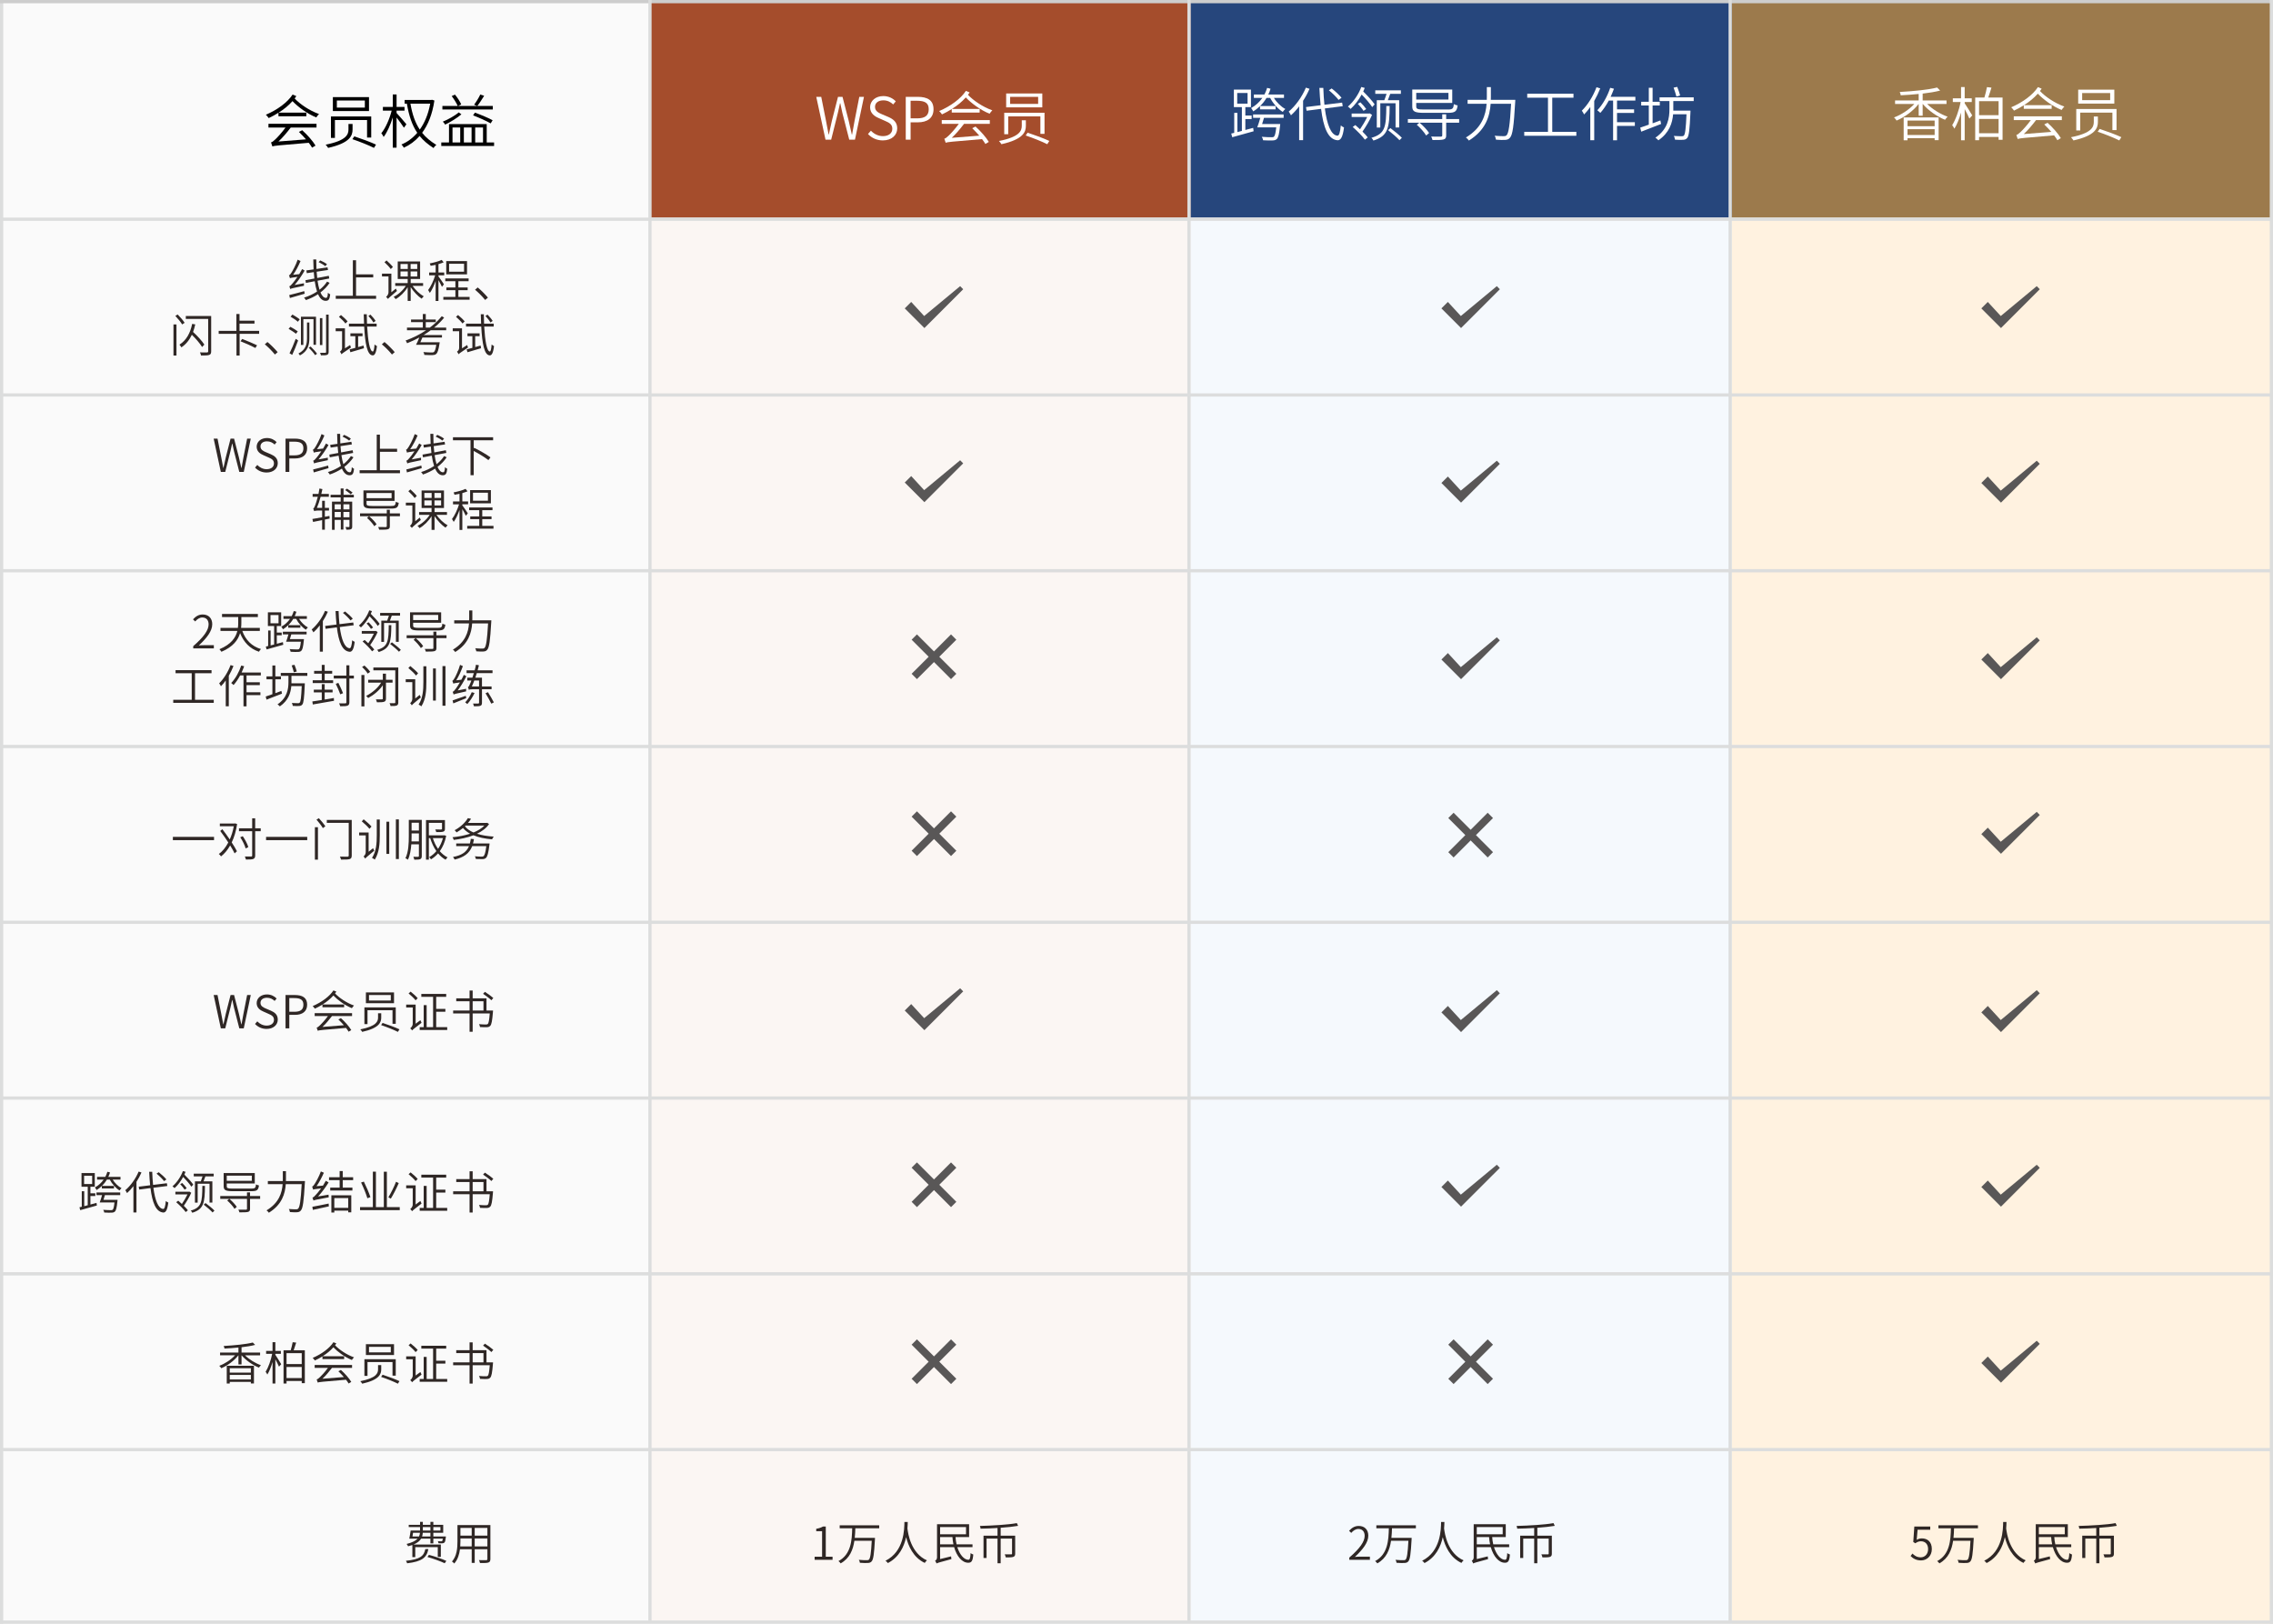 <?xml version="1.0" encoding="utf-8"?>
<!-- Generator: Adobe Illustrator 17.0.0, SVG Export Plug-In . SVG Version: 6.00 Build 0)  -->
<!DOCTYPE svg PUBLIC "-//W3C//DTD SVG 1.1//EN" "http://www.w3.org/Graphics/SVG/1.1/DTD/svg11.dtd">
<svg version="1.1" id="层_1" xmlns="http://www.w3.org/2000/svg" xmlns:xlink="http://www.w3.org/1999/xlink" x="0px" y="0px"
	 width="700px" height="500px" viewBox="0 0 700 500" enable-background="new 0 0 700 500" xml:space="preserve">
<rect x="0" fill-rule="evenodd" clip-rule="evenodd" fill="#FFF2E0" width="700" height="500"/>
<rect x="0" fill-rule="evenodd" clip-rule="evenodd" fill="#F5F9FD" width="533.333" height="500"/>
<rect x="0" fill-rule="evenodd" clip-rule="evenodd" fill="#FBF6F3" width="366.667" height="500"/>
<g>
	<path fill="#2F2725" d="M250.878,479.367h2.297v-7.857h-1.807v-0.743c0.882-0.153,1.54-0.378,2.073-0.7h0.868v9.301h2.087v0.953
		h-5.519V479.367z"/>
	<path fill="#2F2725" d="M263.41,470.599c-0.028,0.953-0.07,1.961-0.183,2.956h6.233c0,0,0,0.336-0.014,0.462
		c-0.252,4.553-0.477,6.22-1.037,6.808c-0.294,0.322-0.63,0.435-1.148,0.462c-0.504,0.043-1.484,0.015-2.451-0.056
		c-0.014-0.266-0.14-0.645-0.322-0.91c1.051,0.112,2.073,0.112,2.438,0.112c0.336,0,0.519-0.028,0.658-0.169
		c0.435-0.392,0.673-1.961,0.883-5.813h-5.351c-0.406,2.773-1.443,5.421-4.23,6.962c-0.141-0.238-0.435-0.532-0.673-0.701
		c3.922-2.072,4.146-6.499,4.23-10.113h-3.853v-0.91h12.173v0.91H263.41z"/>
	<path fill="#2F2725" d="M279.553,468.666c-0.014,0.49-0.028,1.19-0.098,2.017c0.21,1.625,1.064,7.593,6.009,9.806
		c-0.252,0.21-0.532,0.519-0.672,0.784c-3.601-1.694-5.071-5.309-5.743-7.942c-0.616,2.857-2.087,6.149-5.617,7.984
		c-0.154-0.238-0.462-0.519-0.729-0.714c5.827-2.914,5.785-9.834,5.827-11.935H279.553z"/>
	<path fill="#2F2725" d="M294.814,476.412c0.742,2.325,2.087,3.908,3.432,3.894c0.435-0.014,0.589-0.574,0.658-2.059
		c0.225,0.182,0.561,0.364,0.827,0.435c-0.154,2.003-0.547,2.535-1.527,2.535c-1.919,0.014-3.558-1.976-4.37-4.805h-4.314v3.67
		l3.376-0.826c0.014,0.237,0.056,0.644,0.098,0.84c-3.768,1.022-4.258,1.148-4.58,1.345c-0.07-0.238-0.28-0.658-0.448-0.84
		c0.238-0.126,0.603-0.435,0.603-0.995v-10.253h9.875v3.964h-4.175c0.043,0.784,0.154,1.526,0.322,2.228h4.903v0.868H294.814z
		 M289.519,470.234v2.214h7.984v-2.214H289.519z M293.623,475.544c-0.154-0.715-0.267-1.443-0.309-2.228h-3.796v2.228H293.623z"/>
	<path fill="#2F2725" d="M312.638,478.387c0,0.574-0.127,0.854-0.561,1.022c-0.448,0.154-1.19,0.169-2.325,0.169
		c-0.057-0.28-0.196-0.673-0.337-0.938c0.925,0.027,1.724,0.027,1.962,0c0.237,0,0.294-0.057,0.294-0.267v-4.595h-3.502v7.593
		h-0.967v-7.593h-3.376v5.981h-0.938v-6.878h4.314v-2.367c-1.751,0.112-3.571,0.183-5.225,0.21c-0.014-0.266-0.112-0.616-0.196-0.84
		c3.866-0.099,8.685-0.379,11.374-0.869l0.379,0.841c-1.443,0.252-3.334,0.448-5.365,0.588v2.438h4.469V478.387z"/>
</g>
<rect x="0" fill-rule="evenodd" clip-rule="evenodd" fill="#FAFAFA" width="200.667" height="500"/>
<g>
	<path fill="#2F2725" d="M93.618,87.225c-0.028,0.238-0.028,0.603,0,0.771c-3.502,0.714-3.95,0.84-4.23,1.009
		c-0.056-0.182-0.182-0.617-0.294-0.854c0.28-0.056,0.616-0.406,1.036-0.925c0.267-0.294,0.841-1.037,1.471-1.975
		c-1.765,0.238-2.115,0.322-2.311,0.42c-0.028-0.196-0.183-0.645-0.295-0.896c0.253-0.056,0.49-0.378,0.799-0.869
		c0.294-0.462,1.316-2.269,1.877-3.95l0.883,0.42c-0.616,1.485-1.443,3.04-2.283,4.23l1.877-0.182
		c0.322-0.519,0.616-1.051,0.896-1.569l0.771,0.462c-0.911,1.597-1.989,3.166-3.082,4.44L93.618,87.225z M93.828,90.447
		l-4.553,1.317l-0.196-0.911c1.149-0.252,2.9-0.742,4.623-1.205L93.828,90.447z M101.504,87.099
		c-0.714,1.093-1.667,2.101-2.815,2.956c0.463,1.064,1.022,1.667,1.681,1.667c0.393,0,0.547-0.336,0.617-1.583
		c0.195,0.21,0.49,0.406,0.7,0.504c-0.168,1.527-0.477,1.989-1.401,1.989c-1.008,0-1.778-0.756-2.339-2.045
		c-1.135,0.756-2.409,1.359-3.74,1.821c-0.126-0.224-0.35-0.546-0.574-0.756c1.443-0.448,2.802-1.079,4.006-1.877
		c-0.308-0.91-0.546-1.975-0.714-3.18l-2.718,0.519l-0.14-0.84l2.745-0.504c-0.084-0.63-0.14-1.289-0.182-1.975l-2.144,0.322
		l-0.154-0.841l2.241-0.322c-0.056-0.995-0.084-2.003-0.098-3.068H97.4c0,1.022,0.014,2.003,0.056,2.941l3.404-0.504l0.153,0.813
		l-3.502,0.532c0.042,0.672,0.099,1.316,0.183,1.933l3.558-0.672l0.154,0.826l-3.614,0.687c0.154,1.05,0.364,2.003,0.603,2.788
		c0.938-0.743,1.737-1.583,2.325-2.507L101.504,87.099z M100.174,81.958c-0.448-0.378-1.345-0.911-2.06-1.247l0.519-0.519
		c0.714,0.294,1.625,0.813,2.073,1.177L100.174,81.958z"/>
	<path fill="#2F2725" d="M115.826,91.077v0.925h-12.425v-0.925h5.267v-10.94h0.98v4.343h5.295v0.938h-5.295v5.659H115.826z"/>
	<path fill="#2F2725" d="M121.912,88.864c0.084,0.238,0.252,0.588,0.336,0.729c-2.255,1.933-2.592,2.199-2.76,2.465
		c-0.126-0.182-0.406-0.504-0.588-0.63c0.266-0.224,0.742-0.743,0.742-1.443v-4.861h-2.003V84.27h2.886v5.729L121.912,88.864z
		 M120.343,82.855c-0.393-0.574-1.232-1.471-1.933-2.101l0.63-0.561c0.687,0.616,1.555,1.471,1.961,2.017L120.343,82.855z
		 M127.053,88.024c0.868,1.274,2.269,2.577,3.445,3.222c-0.195,0.182-0.49,0.504-0.644,0.728c-1.149-0.756-2.494-2.171-3.376-3.544
		v4.23h-0.925v-4.23c-0.925,1.527-2.354,2.928-3.712,3.684c-0.141-0.224-0.406-0.532-0.616-0.714
		c1.387-0.644,2.871-1.975,3.754-3.375h-3.264v-0.854h3.838v-1.261h-3.067v-5.393h6.892v5.393h-2.899v1.261h3.824v0.854H127.053z
		 M123.341,82.827h2.241v-1.541h-2.241V82.827z M123.341,85.138h2.241v-1.555h-2.241V85.138z M128.495,81.286h-2.045v1.541h2.045
		V81.286z M128.495,83.583h-2.045v1.555h2.045V83.583z"/>
	<path fill="#2F2725" d="M136.107,88.318c-0.196-0.448-0.672-1.345-1.078-2.045v6.401h-0.869v-6.135
		c-0.504,1.4-1.148,2.801-1.778,3.656c-0.126-0.252-0.364-0.645-0.532-0.882c0.798-1.022,1.681-2.9,2.171-4.524h-1.863v-0.883h2.003
		v-2.353c-0.518,0.098-1.036,0.21-1.54,0.294c-0.042-0.21-0.183-0.518-0.28-0.728c1.303-0.266,2.829-0.659,3.684-1.093l0.603,0.756
		c-0.448,0.196-1.009,0.378-1.597,0.546v2.577h1.778v0.883h-1.778v0.322c0.378,0.476,1.442,2.031,1.681,2.437L136.107,88.318z
		 M144.624,91.428v0.854h-8.096v-0.854h3.712v-2.073h-2.773v-0.84h2.773v-1.919h-3.11V85.74h7.187v0.854h-3.152v1.919h2.857v0.84
		h-2.857v2.073H144.624z M143.826,84.48h-6.401v-4.076h6.401V84.48z M142.915,81.216h-4.608v2.452h4.608V81.216z"/>
	<path fill="#2F2725" d="M149.407,92.366c-0.91-1.135-2.115-2.325-3.109-3.138l0.813-0.714c1.008,0.812,2.255,2.073,3.151,3.124
		L149.407,92.366z"/>
	<path fill="#2F2725" d="M53.422,99.907h0.925v9.567h-0.925V99.907z M56.098,99.907c-0.406-0.701-1.331-1.821-2.102-2.634
		l0.715-0.434c0.77,0.771,1.723,1.863,2.143,2.563L56.098,99.907z M62.246,106.855c-0.63-1.037-1.919-2.563-3.165-3.768
		c-0.771,1.639-1.821,2.941-3.222,3.88c-0.099-0.182-0.406-0.63-0.589-0.84c2.087-1.317,3.32-3.502,3.908-6.388l0.953,0.154
		c-0.183,0.826-0.406,1.597-0.673,2.325c1.345,1.219,2.787,2.815,3.474,3.894L62.246,106.855z M65.034,108.171
		c0,0.659-0.154,0.953-0.603,1.121c-0.462,0.168-1.274,0.182-2.521,0.182c-0.042-0.28-0.196-0.7-0.336-0.966
		c0.967,0.042,1.905,0.028,2.186,0.014c0.266-0.014,0.35-0.098,0.35-0.35v-9.959h-6.892v-0.896h7.816V108.171z"/>
	<path fill="#2F2725" d="M79.805,101.882v0.924h-6.01v6.667h-0.967v-6.667h-5.477v-0.924h5.449v-5.183h0.966v2.045h4.609v0.896
		h-4.609v2.241H79.805z M74.565,104.375c1.471,0.56,3.53,1.415,4.595,1.947l-0.505,0.827c-1.05-0.56-3.081-1.471-4.58-2.059
		L74.565,104.375z"/>
	<path fill="#2F2725" d="M84.657,109.166c-0.91-1.135-2.115-2.325-3.109-3.138l0.813-0.714c1.009,0.813,2.255,2.073,3.151,3.124
		L84.657,109.166z"/>
	<path fill="#2F2725" d="M89.401,100.635c0.771,0.393,1.779,0.995,2.298,1.401l-0.547,0.729c-0.504-0.42-1.513-1.051-2.269-1.485
		L89.401,100.635z M91.068,104.333l0.742,0.504c-0.518,1.442-1.218,3.18-1.82,4.44l-0.826-0.491
		C89.71,107.709,90.509,105.888,91.068,104.333z M90.046,96.867c0.757,0.406,1.751,1.037,2.256,1.471l-0.575,0.742
		c-0.476-0.462-1.456-1.121-2.241-1.555L90.046,96.867z M95.271,99.305v4.861c0,1.863-0.378,3.978-2.913,5.281
		c-0.07-0.168-0.309-0.462-0.448-0.588c2.354-1.219,2.634-3.012,2.634-4.707v-4.847H95.271z M97.316,97.54v8.629h-0.771v-7.9h-3.124
		v7.942H92.68V97.54H97.316z M95.663,106.701c0.715,0.687,1.583,1.625,1.976,2.241l-0.603,0.42
		c-0.393-0.617-1.233-1.597-1.947-2.297L95.663,106.701z M99.277,97.96v8.292h-0.757V97.96H99.277z M101.21,96.881v11.458
		c0,0.546-0.154,0.785-0.477,0.925c-0.35,0.14-0.924,0.168-1.891,0.154c-0.042-0.21-0.168-0.56-0.28-0.784
		c0.757,0.014,1.401,0.014,1.583,0c0.196,0,0.28-0.07,0.28-0.28V96.881H101.21z"/>
	<path fill="#2F2725" d="M107.828,106.238c0.056,0.238,0.168,0.588,0.266,0.771c-2.353,1.583-2.717,1.835-2.928,2.087
		c-0.084-0.224-0.308-0.617-0.476-0.813c0.238-0.154,0.658-0.532,0.658-1.121v-5.169h-1.976v-0.896h2.858v6.164L107.828,106.238z
		 M106.385,99.613c-0.42-0.574-1.288-1.443-2.003-2.059l0.631-0.546c0.714,0.574,1.597,1.415,2.031,1.961L106.385,99.613z
		 M113.066,100.551c0.253,4.413,0.813,7.648,1.737,7.69c0.267,0.014,0.448-0.785,0.546-2.171c0.169,0.196,0.574,0.42,0.743,0.49
		c-0.267,2.283-0.771,2.886-1.303,2.872c-1.709-0.028-2.354-3.656-2.634-8.881h-4.692v-0.896h4.65
		c-0.042-0.924-0.07-1.877-0.098-2.885h0.938c0.014,0.994,0.042,1.961,0.069,2.885h2.97v0.896H113.066z M111.96,106.407l0.126,0.826
		c-1.471,0.448-2.997,0.882-4.174,1.233l-0.252-0.883c0.49-0.126,1.092-0.294,1.765-0.462v-3.6h-1.513v-0.869h3.74v0.869h-1.359
		v3.348L111.96,106.407z M114.985,99.305c-0.294-0.56-0.952-1.401-1.54-2.017l0.644-0.406c0.589,0.588,1.275,1.415,1.583,1.947
		L114.985,99.305z"/>
	<path fill="#2F2725" d="M120.707,109.166c-0.91-1.135-2.115-2.325-3.109-3.138l0.813-0.714c1.009,0.813,2.255,2.073,3.151,3.124
		L120.707,109.166z"/>
	<path fill="#2F2725" d="M132.666,101.686c-0.701,0.518-1.443,1.022-2.214,1.485h5.659v0.756h-6.023
		c-0.21,0.49-0.42,1.008-0.63,1.457h5.953c0,0-0.028,0.309-0.056,0.435c-0.309,1.933-0.589,2.815-1.037,3.18
		c-0.294,0.266-0.603,0.322-1.135,0.35c-0.462,0.014-1.456,0-2.507-0.056c-0.015-0.28-0.112-0.63-0.294-0.882
		c1.05,0.098,2.171,0.126,2.535,0.126s0.546-0.014,0.687-0.126c0.308-0.21,0.546-0.869,0.756-2.227h-6.247
		c0.336-0.603,0.714-1.471,1.022-2.255c-1.232,0.672-2.493,1.247-3.768,1.765c-0.085-0.224-0.295-0.645-0.448-0.841
		c2.213-0.784,4.37-1.863,6.317-3.166h-5.897v-0.813h4.874v-1.681h-3.628v-0.799h3.628v-1.695h0.911v1.695h3.081v0.799h-3.081v1.681
		h1.246c1.401-1.051,2.647-2.227,3.67-3.502l0.743,0.434c-0.896,1.107-1.934,2.129-3.082,3.068h3.712v0.813H132.666z"/>
	<path fill="#2F2725" d="M143.878,106.238c0.056,0.238,0.168,0.588,0.267,0.771c-2.354,1.583-2.718,1.835-2.928,2.087
		c-0.084-0.224-0.309-0.617-0.477-0.813c0.238-0.154,0.658-0.532,0.658-1.121v-5.169h-1.975v-0.896h2.857v6.164L143.878,106.238z
		 M142.436,99.613c-0.421-0.574-1.289-1.443-2.004-2.059l0.631-0.546c0.714,0.574,1.597,1.415,2.031,1.961L142.436,99.613z
		 M149.117,100.551c0.252,4.413,0.813,7.648,1.736,7.69c0.267,0.014,0.448-0.785,0.547-2.171c0.168,0.196,0.574,0.42,0.742,0.49
		c-0.267,2.283-0.771,2.886-1.303,2.872c-1.709-0.028-2.354-3.656-2.634-8.881h-4.692v-0.896h4.65
		c-0.042-0.924-0.07-1.877-0.098-2.885h0.938c0.014,0.994,0.042,1.961,0.07,2.885h2.969v0.896H149.117z M148.01,106.407l0.127,0.826
		c-1.472,0.448-2.998,0.882-4.175,1.233l-0.252-0.883c0.49-0.126,1.093-0.294,1.765-0.462v-3.6h-1.513v-0.869h3.74v0.869h-1.358
		v3.348L148.01,106.407z M151.036,99.305c-0.295-0.56-0.953-1.401-1.541-2.017l0.645-0.406c0.588,0.588,1.274,1.415,1.583,1.947
		L151.036,99.305z"/>
</g>
<g>
	<path fill="#2F2725" d="M59.512,198.967c3.277-2.857,4.734-4.931,4.734-6.709c0-1.205-0.631-2.115-1.947-2.115
		c-0.854,0-1.597,0.532-2.185,1.219l-0.673-0.645c0.826-0.896,1.709-1.499,2.983-1.499c1.821,0,2.941,1.177,2.941,2.998
		c0,2.073-1.624,4.188-4.132,6.542c0.546-0.056,1.163-0.084,1.681-0.084h2.941v0.981h-6.345V198.967z"/>
	<path fill="#2F2725" d="M74.621,194.289c0.967,2.718,2.899,4.749,5.757,5.575c-0.224,0.196-0.49,0.574-0.63,0.826
		c-2.815-0.938-4.707-2.941-5.813-5.743c-0.602,2.087-2.115,4.216-5.743,5.757c-0.14-0.238-0.42-0.588-0.616-0.784
		c3.67-1.527,5.029-3.628,5.52-5.631h-5.197v-0.938h5.365c0.084-0.574,0.098-1.135,0.098-1.667v-1.681h-4.986v-0.938h11.038v0.938
		h-5.085v1.695c0,0.532-0.014,1.079-0.084,1.653h5.771v0.938H74.621z"/>
	<path fill="#2F2725" d="M87.122,197.734l0.112,0.813c-1.807,0.504-3.726,1.037-5.127,1.429l-0.238-0.882l0.715-0.168v-4.777h0.756
		v4.595l1.079-0.28v-5.701H82.5v-4.202h4.09v4.202h-1.345v2.017h1.513v0.841h-1.513v2.619L87.122,197.734z M83.298,191.936h2.479
		v-2.549h-2.479V191.936z M92.095,190.563c0.645,1.065,1.724,2.115,2.731,2.647c-0.196,0.168-0.476,0.477-0.616,0.701
		c-1.135-0.687-2.325-2.017-3.012-3.348h-0.882c-0.421,0.729-0.953,1.387-1.541,1.947h3.726v0.784h-3.74v-0.77
		c-0.49,0.476-1.036,0.91-1.624,1.26c-0.085-0.182-0.337-0.616-0.505-0.798c1.079-0.602,1.989-1.415,2.689-2.423H87.29v-0.826h2.536
		c0.252-0.49,0.476-1.022,0.644-1.583l0.813,0.21c-0.14,0.477-0.322,0.938-0.532,1.373h3.754v0.826H92.095z M87.108,194.527h7.312
		v0.813h-4.706c-0.154,0.49-0.309,1.008-0.448,1.471h4.342l-0.042,0.406c-0.195,1.989-0.42,2.843-0.784,3.194
		c-0.28,0.252-0.546,0.322-1.051,0.336c-0.434,0.028-1.303,0.014-2.227-0.042c-0.028-0.266-0.154-0.588-0.322-0.826
		c0.966,0.084,1.947,0.098,2.297,0.098c0.294,0,0.462,0,0.603-0.112c0.252-0.21,0.42-0.84,0.574-2.255h-4.553
		c0.252-0.63,0.519-1.513,0.729-2.269h-1.723V194.527z"/>
	<path fill="#2F2725" d="M100.968,188.377c-0.434,0.995-0.952,1.975-1.541,2.872v9.427h-0.938v-8.097
		c-0.616,0.813-1.288,1.541-1.961,2.144c-0.098-0.21-0.378-0.672-0.546-0.883c1.625-1.373,3.18-3.502,4.118-5.743L100.968,188.377z
		 M104.638,193.084c0.505,3.796,1.457,6.401,3.026,6.527c0.392,0.028,0.644-0.812,0.798-2.451c0.183,0.182,0.574,0.392,0.771,0.477
		c-0.294,2.353-0.813,3.095-1.541,3.067c-2.311-0.168-3.403-3.124-3.95-7.522l-3.474,0.448l-0.14-0.882l3.502-0.435
		c-0.127-1.289-0.225-2.689-0.295-4.16h0.938c0.042,1.429,0.141,2.802,0.267,4.048l4.244-0.519l0.14,0.854L104.638,193.084z
		 M107.93,191.039c-0.477-0.645-1.471-1.625-2.325-2.312l0.673-0.434c0.854,0.658,1.862,1.597,2.367,2.227L107.93,191.039z"/>
	<path fill="#2F2725" d="M116.341,192.762c-0.519-0.813-1.569-2.031-2.536-3.012c-0.7,1.289-1.597,2.508-2.646,3.446
		c-0.141-0.154-0.448-0.435-0.645-0.561c1.414-1.205,2.605-3.04,3.207-4.692l0.827,0.224c-0.112,0.28-0.225,0.56-0.364,0.854
		c0.994,0.966,2.185,2.269,2.731,3.082L116.341,192.762z M116.299,194.625c-0.561,1.331-1.555,2.941-2.298,4.006
		c0.505,0.49,0.967,0.98,1.261,1.387l-0.672,0.546c-0.603-0.84-1.877-2.129-2.928-3.04l0.63-0.462
		c0.351,0.308,0.729,0.645,1.121,1.009c0.561-0.798,1.261-1.975,1.723-2.942h-3.726v-0.826h4.146l0.154-0.042L116.299,194.625z
		 M113.511,191.613c0.519,0.504,1.093,1.163,1.387,1.611l-0.645,0.434c-0.279-0.462-0.868-1.176-1.358-1.681L113.511,191.613z
		 M120.515,192.51c-0.042,5.169-0.336,7.172-3.894,8.265c-0.084-0.196-0.295-0.504-0.477-0.659c3.361-0.966,3.53-2.689,3.572-7.606
		H120.515z M119.24,191.109c0.182-0.448,0.378-1.037,0.532-1.527h-2.703v-0.84h6.135v0.84h-2.549
		c-0.196,0.519-0.406,1.064-0.575,1.527h2.718v6.528h-0.868v-5.799h-3.656v5.827h-0.84v-6.556H119.24z M120.697,197.791
		c0.938,0.7,2.157,1.695,2.745,2.325l-0.574,0.574c-0.589-0.644-1.779-1.681-2.731-2.409L120.697,197.791z"/>
	<path fill="#2F2725" d="M137.513,196.502h-3.11v3.04c0,0.588-0.154,0.84-0.616,0.966c-0.477,0.14-1.303,0.14-2.661,0.14
		c-0.042-0.252-0.183-0.588-0.322-0.826c1.051,0.028,2.045,0.014,2.312,0.014c0.266-0.014,0.35-0.084,0.35-0.308v-3.025h-5.435
		c0.882,0.729,1.835,1.751,2.283,2.465l-0.7,0.602c-0.421-0.728-1.373-1.807-2.241-2.563l0.602-0.504h-2.745v-0.882h8.236v-1.121
		h0.938v1.121h3.11V196.502z M129.149,194.135c-2.213,0-2.871-0.28-2.871-1.527v-4.063h9.581v3.222h-8.629v0.841
		c0,0.588,0.294,0.728,1.835,0.728h5.729c1.148,0,1.345-0.21,1.442-1.289c0.252,0.154,0.631,0.266,0.911,0.308
		c-0.183,1.415-0.575,1.779-2.312,1.779H129.149z M127.231,189.358v1.583h7.719v-1.583H127.231z"/>
	<path fill="#2F2725" d="M151.316,191.025c0,0-0.015,0.378-0.028,0.504c-0.336,5.813-0.616,7.872-1.247,8.559
		c-0.308,0.378-0.63,0.49-1.148,0.532c-0.462,0.042-1.345,0.014-2.213-0.056c-0.028-0.266-0.141-0.672-0.322-0.938
		c0.967,0.084,1.863,0.098,2.213,0.098c0.294,0,0.477-0.042,0.645-0.21c0.504-0.49,0.813-2.494,1.093-7.55h-4.903
		c-0.195,2.914-1.134,6.29-5.21,8.811c-0.154-0.238-0.49-0.588-0.715-0.729c3.866-2.325,4.763-5.421,4.959-8.083h-4.553v-0.938
		h4.595c0.014-0.252,0.014-0.476,0.014-0.714v-2.339h0.967v2.339c0,0.238,0,0.462-0.015,0.714H151.316z"/>
	<path fill="#2F2725" d="M65.832,215.487v0.939h-12.48v-0.939h5.688v-8.18h-4.974v-0.953h11.08v0.953h-5.084v8.18H65.832z"/>
	<path fill="#2F2725" d="M71.903,205.08c-0.405,1.022-0.896,2.045-1.442,3.011v9.399h-0.938v-7.957
		c-0.462,0.672-0.98,1.275-1.484,1.793c-0.099-0.21-0.364-0.7-0.547-0.91c1.401-1.359,2.718-3.46,3.516-5.617L71.903,205.08z
		 M75.924,207.993v2.101h4.091v0.868h-4.091v2.213h4.272v0.882h-4.272v3.446h-0.938v-9.511h-1.036
		c-0.603,1.134-1.303,2.157-2.018,2.956c-0.154-0.154-0.504-0.477-0.729-0.63c1.275-1.303,2.409-3.334,3.096-5.379l0.896,0.224
		c-0.238,0.658-0.518,1.303-0.798,1.933h5.925v0.896H75.924z"/>
	<path fill="#2F2725" d="M86.842,213.596c-1.681,0.658-3.445,1.331-4.763,1.849l-0.252-0.966c0.561-0.196,1.275-0.434,2.06-0.714
		v-4.595h-1.821v-0.882h1.821v-3.362h0.91v3.362h1.723v0.882h-1.723v4.272c0.616-0.224,1.247-0.462,1.863-0.687L86.842,213.596z
		 M89.756,210.052v0.35h4.118c0,0,0,0.322-0.014,0.448c-0.183,4.132-0.351,5.617-0.771,6.107c-0.267,0.308-0.519,0.406-0.98,0.434
		c-0.406,0.042-1.177,0.028-1.947-0.028c-0.028-0.266-0.126-0.645-0.294-0.896c0.826,0.056,1.597,0.07,1.877,0.07
		c0.266,0,0.406-0.014,0.546-0.168c0.309-0.308,0.477-1.625,0.631-5.099h-3.208c-0.183,2.101-0.896,4.426-3.53,6.247
		c-0.168-0.196-0.462-0.462-0.714-0.63c3.025-2.059,3.361-4.791,3.361-6.85v-1.919h-2.367v-0.896h8.181v0.896h-4.889V210.052z
		 M90.498,207.026c-0.126-0.532-0.42-1.443-0.672-2.129l0.868-0.182c0.266,0.658,0.574,1.541,0.7,2.059L90.498,207.026z"/>
	<path fill="#2F2725" d="M102.817,214.927l0.042,0.869c-2.34,0.42-4.805,0.826-6.528,1.134l-0.14-0.938
		c0.784-0.112,1.793-0.266,2.899-0.434v-2.339H96.64v-0.854h2.451v-1.695h0.896v1.695h2.438v0.854h-2.438v2.185L102.817,214.927z
		 M102.593,210.332h-6.289v-0.854h2.787v-2.031h-2.354v-0.854h2.354v-1.849h0.896v1.849h2.312v0.854h-2.312v2.031h2.605V210.332z
		 M108.981,208.945h-1.387v7.298c0,0.63-0.183,0.896-0.574,1.05c-0.406,0.168-1.079,0.182-2.256,0.182
		c-0.042-0.252-0.21-0.645-0.35-0.896c0.896,0.028,1.681,0.014,1.919,0c0.238,0,0.336-0.084,0.336-0.336v-7.298h-3.88v-0.896h3.88
		v-3.18h0.925v3.18h1.387V208.945z M104.792,213.806c-0.28-0.813-0.883-2.213-1.387-3.236l0.799-0.294
		c0.518,1.022,1.148,2.395,1.442,3.18L104.792,213.806z"/>
	<path fill="#2F2725" d="M111.298,207.853h0.925v9.679h-0.925V207.853z M113.231,207.418c-0.308-0.574-1.064-1.429-1.723-2.045
		l0.715-0.434c0.658,0.56,1.442,1.401,1.778,1.961L113.231,207.418z M118.862,210.206v4.889c0,0.574-0.141,0.84-0.561,0.995
		s-1.121,0.168-2.228,0.168c-0.042-0.266-0.196-0.644-0.322-0.91c0.854,0.028,1.625,0.028,1.85,0.014
		c0.224-0.014,0.294-0.07,0.294-0.28v-4.077c-1.079,1.569-2.661,2.928-4.511,3.937c-0.14-0.182-0.42-0.49-0.63-0.645
		c1.961-1.022,3.655-2.507,4.622-4.09h-3.992v-0.882h4.511v-1.877h0.967v1.877h2.03v0.882H118.862z M122.658,216.286
		c0,0.546-0.126,0.798-0.49,0.966c-0.364,0.14-0.967,0.168-1.877,0.154c-0.057-0.238-0.196-0.63-0.322-0.869
		c0.687,0.014,1.33,0.014,1.499,0c0.21-0.014,0.266-0.056,0.266-0.252v-9.875h-6.752v-0.869h7.677V216.286z"/>
	<path fill="#2F2725" d="M129.248,213.974c0.098,0.252,0.252,0.603,0.364,0.771c-2.241,1.863-2.592,2.171-2.788,2.451v0.014
		c-0.098-0.196-0.35-0.546-0.518-0.687c0.237-0.182,0.672-0.644,0.672-1.316v-5.155h-2.031v-0.896h2.928v5.925L129.248,213.974z
		 M128.127,208.021c-0.504-0.63-1.526-1.625-2.367-2.311l0.589-0.617c0.84,0.672,1.891,1.611,2.409,2.228L128.127,208.021z
		 M130.383,205.164h0.924v4.833c0,2.675-0.154,5.309-1.541,7.508c-0.195-0.182-0.588-0.434-0.854-0.532
		c1.331-2.045,1.472-4.496,1.472-6.976V205.164z M133.352,205.836h0.869v9.903h-0.869V205.836z M137.19,205.107v12.215h-0.925
		v-12.215H137.19z"/>
	<path fill="#2F2725" d="M139.689,213.806c-0.056-0.21-0.182-0.588-0.28-0.785c0.267-0.056,0.574-0.42,0.938-0.924
		c0.225-0.28,0.729-1.037,1.289-1.961c-1.541,0.21-1.835,0.28-2.018,0.378c-0.056-0.196-0.21-0.63-0.321-0.882
		c0.237-0.056,0.448-0.406,0.728-0.882c0.28-0.462,1.177-2.312,1.653-4.021l0.868,0.393c-0.546,1.541-1.274,3.138-2.045,4.37
		l1.583-0.182c0.28-0.49,0.532-1.008,0.757-1.513l0.784,0.434c-0.771,1.541-1.709,3.11-2.662,4.371l2.592-0.504
		c-0.028,0.252-0.014,0.603,0,0.798c-3.18,0.687-3.6,0.827-3.866,0.967V213.806z M143.584,214.983
		c-1.401,0.574-2.857,1.148-3.979,1.611l-0.224-0.911c0.994-0.322,2.521-0.882,4.062-1.429L143.584,214.983z M146.148,213.386
		c-0.532,1.149-1.373,2.507-2.241,3.418c-0.141-0.168-0.448-0.406-0.645-0.518c0.813-0.841,1.61-2.129,2.017-3.138L146.148,213.386z
		 M148.431,212.237v4.146c0,0.561-0.126,0.799-0.49,0.953c-0.379,0.154-1.009,0.154-1.989,0.154
		c-0.042-0.252-0.154-0.603-0.28-0.854c0.742,0.028,1.4,0.014,1.597,0c0.21-0.014,0.267-0.07,0.267-0.252v-4.146h-1.905
		c-0.673,0-1.121,0.07-1.232,0.196c-0.042-0.182-0.183-0.617-0.295-0.854c0.253-0.056,0.477-0.575,0.771-1.275
		c0.07-0.154,0.183-0.406,0.295-0.756h-1.261v-0.869h1.568c0.154-0.42,0.309-0.896,0.448-1.4h-2.241v-0.869h2.493
		c0.168-0.561,0.309-1.148,0.406-1.723l0.911,0.168c-0.126,0.518-0.267,1.037-0.393,1.555h4.58v0.869h-4.846
		c-0.141,0.476-0.295,0.938-0.448,1.4h2.045v2.704h2.955v0.854H148.431z M147.534,211.383v-1.835h-1.471
		c-0.238,0.645-0.49,1.275-0.757,1.835H147.534z M150.279,213.148c0.631,0.994,1.415,2.339,1.807,3.138l-0.784,0.392
		c-0.378-0.798-1.148-2.185-1.778-3.208L150.279,213.148z"/>
</g>
<g>
	<path fill="#2F2725" d="M65.799,135.066h1.19l1.135,5.701c0.21,1.093,0.42,2.199,0.63,3.32h0.057
		c0.237-1.121,0.49-2.227,0.742-3.32l1.456-5.701h1.079l1.471,5.701c0.252,1.079,0.504,2.199,0.757,3.32h0.069
		c0.196-1.121,0.393-2.227,0.603-3.32l1.121-5.701h1.12l-2.157,10.254h-1.373l-1.639-6.388c-0.168-0.798-0.336-1.527-0.504-2.325
		h-0.07c-0.154,0.798-0.35,1.527-0.519,2.325l-1.597,6.388h-1.358L65.799,135.066z"/>
	<path fill="#2F2725" d="M78.539,143.976l0.7-0.799c0.742,0.799,1.778,1.303,2.871,1.303c1.401,0,2.256-0.714,2.256-1.765
		c0-1.107-0.771-1.457-1.751-1.891l-1.485-0.658c-0.952-0.406-2.087-1.107-2.087-2.605c0-1.555,1.345-2.676,3.166-2.676
		c1.232,0,2.283,0.519,2.983,1.261l-0.616,0.743c-0.631-0.603-1.387-0.98-2.367-0.98c-1.191,0-1.989,0.602-1.989,1.569
		c0,1.05,0.924,1.442,1.709,1.779l1.484,0.63c1.177,0.518,2.129,1.219,2.129,2.746c0,1.611-1.33,2.871-3.445,2.871
		C80.64,145.502,79.421,144.914,78.539,143.976z"/>
	<path fill="#2F2725" d="M87.933,135.066h2.844c2.312,0,3.811,0.771,3.811,2.97c0,2.129-1.499,3.138-3.755,3.138h-1.736v4.146
		h-1.163V135.066z M90.664,140.221c1.877,0,2.773-0.658,2.773-2.185c0-1.541-0.952-2.031-2.829-2.031h-1.513v4.216H90.664z"/>
	<path fill="#2F2725" d="M100.969,140.936c-0.028,0.238-0.028,0.603,0,0.771c-3.502,0.714-3.95,0.84-4.23,1.009
		c-0.056-0.182-0.182-0.617-0.294-0.854c0.28-0.056,0.616-0.406,1.037-0.925c0.266-0.294,0.84-1.037,1.471-1.975
		c-1.766,0.238-2.115,0.322-2.312,0.42c-0.028-0.196-0.183-0.645-0.294-0.896c0.252-0.056,0.49-0.378,0.798-0.869
		c0.295-0.462,1.317-2.269,1.877-3.95l0.883,0.42c-0.616,1.485-1.442,3.04-2.283,4.23l1.877-0.182
		c0.322-0.519,0.616-1.051,0.896-1.569l0.771,0.462c-0.91,1.597-1.989,3.166-3.082,4.44L100.969,140.936z M101.179,144.157
		l-4.552,1.317l-0.196-0.911c1.148-0.252,2.899-0.742,4.622-1.205L101.179,144.157z M108.856,140.81
		c-0.715,1.093-1.667,2.101-2.815,2.956c0.462,1.064,1.022,1.667,1.681,1.667c0.392,0,0.546-0.336,0.616-1.583
		c0.196,0.21,0.49,0.406,0.7,0.504c-0.168,1.527-0.477,1.989-1.4,1.989c-1.009,0-1.779-0.756-2.34-2.045
		c-1.134,0.756-2.409,1.359-3.739,1.821c-0.126-0.224-0.351-0.546-0.574-0.756c1.442-0.448,2.801-1.079,4.006-1.877
		c-0.309-0.91-0.547-1.975-0.715-3.18l-2.717,0.519l-0.141-0.84l2.746-0.504c-0.085-0.63-0.141-1.289-0.183-1.975l-2.144,0.322
		l-0.153-0.841l2.241-0.322c-0.057-0.995-0.084-2.003-0.099-3.068h0.925c0,1.022,0.014,2.003,0.056,2.941l3.404-0.504l0.154,0.813
		l-3.502,0.532c0.042,0.672,0.098,1.316,0.182,1.933l3.559-0.672l0.153,0.826l-3.613,0.687c0.153,1.05,0.364,2.003,0.602,2.788
		c0.938-0.743,1.737-1.583,2.325-2.507L108.856,140.81z M107.524,135.669c-0.448-0.378-1.345-0.911-2.059-1.247l0.518-0.519
		c0.715,0.294,1.625,0.813,2.073,1.177L107.524,135.669z"/>
	<path fill="#2F2725" d="M123.177,144.788v0.925h-12.424v-0.925h5.267v-10.94H117v4.343h5.295v0.938H117v5.659H123.177z"/>
	<path fill="#2F2725" d="M129.669,140.936c-0.028,0.238-0.028,0.603,0,0.771c-3.502,0.714-3.95,0.84-4.23,1.009
		c-0.056-0.182-0.182-0.617-0.294-0.854c0.28-0.056,0.616-0.406,1.036-0.925c0.267-0.294,0.841-1.037,1.471-1.975
		c-1.765,0.238-2.114,0.322-2.311,0.42c-0.028-0.196-0.183-0.645-0.294-0.896c0.252-0.056,0.49-0.378,0.798-0.869
		c0.294-0.462,1.316-2.269,1.877-3.95l0.883,0.42c-0.616,1.485-1.443,3.04-2.283,4.23l1.877-0.182
		c0.322-0.519,0.616-1.051,0.896-1.569l0.771,0.462c-0.911,1.597-1.989,3.166-3.082,4.44L129.669,140.936z M129.879,144.157
		l-4.553,1.317l-0.195-0.911c1.148-0.252,2.899-0.742,4.622-1.205L129.879,144.157z M137.556,140.81
		c-0.715,1.093-1.667,2.101-2.816,2.956c0.463,1.064,1.023,1.667,1.682,1.667c0.392,0,0.546-0.336,0.616-1.583
		c0.196,0.21,0.49,0.406,0.7,0.504c-0.168,1.527-0.477,1.989-1.4,1.989c-1.009,0-1.779-0.756-2.34-2.045
		c-1.135,0.756-2.409,1.359-3.74,1.821c-0.126-0.224-0.35-0.546-0.574-0.756c1.443-0.448,2.802-1.079,4.007-1.877
		c-0.309-0.91-0.547-1.975-0.715-3.18l-2.718,0.519l-0.14-0.84l2.745-0.504c-0.084-0.63-0.14-1.289-0.182-1.975l-2.144,0.322
		l-0.153-0.841l2.241-0.322c-0.057-0.995-0.085-2.003-0.099-3.068h0.925c0,1.022,0.014,2.003,0.056,2.941l3.404-0.504l0.153,0.813
		l-3.501,0.532c0.042,0.672,0.098,1.316,0.182,1.933l3.558-0.672l0.154,0.826l-3.614,0.687c0.154,1.05,0.364,2.003,0.603,2.788
		c0.938-0.743,1.737-1.583,2.325-2.507L137.556,140.81z M136.225,135.669c-0.448-0.378-1.345-0.911-2.06-1.247l0.519-0.519
		c0.715,0.294,1.625,0.813,2.073,1.177L136.225,135.669z"/>
	<path fill="#2F2725" d="M145.882,135.585v2.493l0.154-0.182c1.667,0.813,3.894,2.101,5.015,2.942l-0.645,0.854
		c-0.967-0.798-2.899-1.975-4.524-2.829v7.466h-0.98v-10.744h-5.407v-0.938h12.369v0.938H145.882z"/>
	<path fill="#2F2725" d="M101.516,159.683l-1.472,0.308v3.11h-0.84v-2.941c-1.022,0.196-1.976,0.406-2.788,0.56l-0.21-0.911
		c0.799-0.126,1.863-0.308,2.998-0.518v-2.073h-1.457c-0.477,0-0.868,0.084-0.98,0.182v0.014v-0.014l-0.014,0.014v-0.056
		c-0.057-0.196-0.196-0.574-0.295-0.784c0.238-0.042,0.421-0.504,0.659-1.121c0.14-0.364,0.448-1.317,0.756-2.479h-1.597v-0.869
		h1.807c0.112-0.546,0.21-1.121,0.295-1.681l0.91,0.196c-0.099,0.491-0.21,0.995-0.336,1.485h2.325v0.869h-2.536
		c-0.336,1.232-0.728,2.438-1.148,3.418h1.611v-2.186h0.84v2.186h1.275v0.826h-1.275v1.905l1.415-0.252L101.516,159.683z
		 M105.802,153.169v1.303h2.661v7.648c0,0.448-0.07,0.687-0.378,0.84c-0.28,0.14-0.742,0.154-1.415,0.154
		c-0.028-0.224-0.154-0.574-0.28-0.827c0.505,0.028,0.925,0.014,1.037,0.014c0.153,0,0.195-0.042,0.195-0.196v-2.017h-1.862v2.984
		h-0.799v-2.984h-1.891v3.054h-0.827v-8.67h2.676v-1.303h-3.109v-0.813h3.109v-1.933h0.883v1.933h3.165v0.813H105.802z
		 M103.07,155.284v1.569h1.891v-1.541h-0.042v-0.028H103.07z M104.961,159.276v-1.639h-1.891v1.639H104.961z M105.802,155.284v0.028
		h-0.042v1.541h1.862v-1.569H105.802z M107.622,159.276v-1.639h-1.862v1.639H107.622z M108.001,152.203
		c-0.379-0.35-1.121-0.911-1.695-1.303l0.561-0.434c0.561,0.35,1.316,0.882,1.723,1.219L108.001,152.203z"/>
	<path fill="#2F2725" d="M123.163,158.968h-3.109v3.04c0,0.588-0.154,0.841-0.616,0.967c-0.477,0.14-1.303,0.14-2.662,0.14
		c-0.042-0.252-0.182-0.588-0.322-0.827c1.051,0.028,2.046,0.014,2.312,0.014c0.267-0.014,0.351-0.084,0.351-0.308v-3.026h-5.436
		c0.883,0.729,1.835,1.751,2.283,2.465l-0.7,0.603c-0.42-0.729-1.373-1.807-2.241-2.563l0.603-0.504h-2.745v-0.882h8.236v-1.121
		h0.938v1.121h3.109V158.968z M114.801,156.601c-2.213,0-2.872-0.28-2.872-1.527v-4.062h9.581v3.222h-8.628v0.84
		c0,0.588,0.294,0.729,1.835,0.729h5.729c1.149,0,1.345-0.21,1.443-1.289c0.252,0.154,0.63,0.266,0.91,0.308
		c-0.182,1.415-0.574,1.779-2.312,1.779H114.801z M112.882,151.825v1.583h7.718v-1.583H112.882z"/>
	<path fill="#2F2725" d="M129.263,159.375c0.084,0.238,0.252,0.588,0.336,0.729c-2.255,1.933-2.591,2.199-2.759,2.465
		c-0.127-0.182-0.406-0.504-0.589-0.63c0.267-0.224,0.742-0.742,0.742-1.443v-4.86h-2.003v-0.854h2.886v5.729L129.263,159.375z
		 M127.693,153.365c-0.392-0.574-1.232-1.471-1.933-2.101l0.631-0.56c0.686,0.616,1.555,1.471,1.961,2.017L127.693,153.365z
		 M134.403,158.534c0.868,1.274,2.27,2.577,3.446,3.222c-0.196,0.182-0.49,0.504-0.645,0.729c-1.148-0.756-2.493-2.171-3.376-3.544
		v4.23h-0.925v-4.23c-0.924,1.527-2.353,2.928-3.712,3.684c-0.14-0.224-0.406-0.532-0.616-0.714
		c1.387-0.645,2.872-1.975,3.754-3.376h-3.264v-0.854h3.838v-1.261h-3.067v-5.393h6.892v5.393h-2.899v1.261h3.824v0.854H134.403z
		 M130.691,153.337h2.241v-1.541h-2.241V153.337z M130.691,155.648h2.241v-1.555h-2.241V155.648z M135.847,151.796h-2.046v1.541
		h2.046V151.796z M135.847,154.094h-2.046v1.555h2.046V154.094z"/>
	<path fill="#2F2725" d="M143.459,158.828c-0.196-0.448-0.673-1.345-1.079-2.045v6.401h-0.868v-6.135
		c-0.505,1.401-1.148,2.802-1.779,3.656c-0.126-0.252-0.364-0.644-0.532-0.882c0.799-1.022,1.681-2.899,2.171-4.524h-1.862v-0.882
		h2.003v-2.354c-0.519,0.098-1.037,0.21-1.541,0.294c-0.042-0.21-0.182-0.519-0.28-0.729c1.303-0.266,2.83-0.658,3.685-1.093
		l0.602,0.756c-0.448,0.196-1.008,0.378-1.597,0.546v2.578h1.779v0.882h-1.779v0.322c0.378,0.476,1.443,2.031,1.681,2.438
		L143.459,158.828z M151.976,161.938v0.854h-8.097v-0.854h3.712v-2.073h-2.773v-0.84h2.773v-1.919h-3.109v-0.854h7.186v0.854h-3.151
		v1.919h2.857v0.84h-2.857v2.073H151.976z M151.177,154.99h-6.401v-4.076h6.401V154.99z M150.267,151.727h-4.608v2.451h4.608
		V151.727z"/>
</g>
<g>
	<path fill="#2F2725" d="M65.916,257.7v1.009H53.239V257.7H65.916z"/>
	<path fill="#2F2725" d="M73.024,253.75c-0.322,2.157-0.896,4.063-1.667,5.659c0.673,1.009,1.232,1.975,1.611,2.718l-0.715,0.658
		c-0.322-0.672-0.799-1.527-1.373-2.451c-0.813,1.442-1.778,2.577-2.815,3.375c-0.153-0.252-0.434-0.574-0.672-0.742
		c1.078-0.756,2.101-1.989,2.913-3.544c-0.784-1.205-1.667-2.479-2.479-3.544l0.645-0.546c0.742,0.953,1.541,2.073,2.283,3.166
		c0.547-1.219,0.98-2.605,1.247-4.077h-4.301v-0.84h4.566l0.154-0.042L73.024,253.75z M80.294,255.963h-1.709v7.452
		c0,0.63-0.182,0.911-0.574,1.079c-0.406,0.168-1.092,0.196-2.283,0.182c-0.056-0.252-0.182-0.659-0.322-0.938
		c0.896,0.028,1.695,0.014,1.92,0.014c0.237-0.014,0.336-0.084,0.336-0.322v-7.466h-4.063v-0.896h4.063v-3.082h0.924v3.082h1.709
		V255.963z M75.644,261.258c-0.224-0.924-0.938-2.354-1.652-3.432l0.771-0.336c0.728,1.051,1.456,2.451,1.709,3.362L75.644,261.258z
		"/>
	<path fill="#2F2725" d="M94.616,257.7v1.009H81.94V257.7H94.616z"/>
	<path fill="#2F2725" d="M96.976,254.717h0.938v10.001h-0.938V254.717z M98.194,251.943c0.715,0.771,1.583,1.835,2.003,2.507
		l-0.771,0.546c-0.392-0.687-1.232-1.807-1.961-2.605L98.194,251.943z M108.322,263.416c0,0.672-0.168,0.953-0.631,1.121
		c-0.476,0.154-1.33,0.168-2.675,0.154c-0.042-0.266-0.196-0.658-0.337-0.91c1.037,0.028,2.045,0.028,2.34,0.014
		c0.28-0.014,0.378-0.098,0.378-0.378v-10.043h-6.752v-0.896h7.677V263.416z"/>
	<path fill="#2F2725" d="M114.898,261.174c0.099,0.252,0.252,0.602,0.364,0.771c-2.241,1.863-2.591,2.171-2.787,2.451v0.014
		c-0.099-0.196-0.351-0.546-0.519-0.687c0.238-0.182,0.673-0.645,0.673-1.317v-5.155h-2.031v-0.896h2.928v5.925L114.898,261.174z
		 M113.777,255.221c-0.505-0.63-1.527-1.625-2.367-2.312l0.588-0.616c0.841,0.672,1.892,1.611,2.409,2.227L113.777,255.221z
		 M116.032,252.363h0.925v4.833c0,2.675-0.154,5.309-1.541,7.508c-0.196-0.182-0.588-0.434-0.854-0.532
		c1.331-2.045,1.471-4.497,1.471-6.976V252.363z M119.002,253.036h0.868v9.903h-0.868V253.036z M122.84,252.308v12.214h-0.924
		v-12.214H122.84z"/>
	<path fill="#2F2725" d="M129.893,263.569c0,0.532-0.127,0.813-0.463,0.98c-0.35,0.154-0.896,0.168-1.849,0.168
		c-0.028-0.238-0.154-0.645-0.28-0.896c0.672,0.028,1.274,0.014,1.442,0.014c0.196-0.014,0.267-0.07,0.267-0.28v-3.572h-2.34
		c-0.126,1.653-0.392,3.418-1.05,4.749c-0.154-0.154-0.532-0.378-0.757-0.448c0.967-1.975,1.037-4.749,1.037-6.821v-5.001h3.992
		V263.569z M129.01,259.101v-2.479h-2.255v0.841c0,0.504-0.015,1.064-0.028,1.639H129.01z M126.755,253.344v2.41h2.255v-2.41
		H126.755z M137.414,257.392c-0.378,1.905-1.078,3.474-1.975,4.721c0.7,0.798,1.498,1.457,2.395,1.905
		c-0.21,0.168-0.462,0.49-0.602,0.714c-0.869-0.462-1.64-1.148-2.325-1.947c-0.659,0.756-1.401,1.373-2.186,1.835
		c-0.112-0.21-0.351-0.519-0.546-0.687c0.784-0.42,1.54-1.05,2.213-1.849c-0.813-1.135-1.443-2.521-1.905-4.006h-0.406v6.64h-0.883
		v-12.201h5.827v2.689c0,0.504-0.111,0.742-0.518,0.882c-0.421,0.14-1.106,0.14-2.157,0.14c-0.042-0.266-0.183-0.574-0.309-0.813
		c0.883,0.028,1.597,0.028,1.808,0.014c0.224-0.014,0.279-0.07,0.279-0.238v-1.807h-4.048v3.838h4.637l0.154-0.028L137.414,257.392z
		 M133.296,258.079c0.378,1.219,0.925,2.339,1.611,3.32c0.63-0.938,1.162-2.059,1.498-3.32H133.296z"/>
	<path fill="#2F2725" d="M150.615,253.75c-0.84,1.261-2.171,2.241-3.726,2.984c1.484,0.49,3.264,0.756,5.169,0.882
		c-0.196,0.224-0.406,0.574-0.519,0.84c-2.157-0.182-4.118-0.574-5.743-1.247c-1.891,0.743-4.021,1.177-6.065,1.429
		c-0.056-0.238-0.224-0.616-0.378-0.826c1.821-0.168,3.726-0.532,5.421-1.093c-0.868-0.476-1.611-1.05-2.186-1.751
		c-0.602,0.477-1.246,0.938-1.988,1.359c-0.127-0.21-0.393-0.532-0.589-0.672c1.961-1.051,3.348-2.493,4.076-3.726l0.98,0.196
		c-0.266,0.42-0.574,0.854-0.938,1.274h5.757l0.169-0.042L150.615,253.75z M150.77,259.731c0,0-0.014,0.294-0.042,0.42
		c-0.322,2.577-0.616,3.628-1.078,4.034c-0.295,0.266-0.603,0.35-1.079,0.364c-0.406,0.014-1.219,0-2.031-0.042
		c-0.027-0.252-0.14-0.588-0.294-0.826c0.854,0.084,1.751,0.098,2.073,0.098c0.294,0,0.448-0.014,0.603-0.14
		c0.322-0.266,0.616-1.149,0.84-3.082h-4.342c-0.883,2.283-2.619,3.459-5.407,4.132c-0.084-0.21-0.336-0.602-0.504-0.798
		c2.549-0.476,4.132-1.443,4.931-3.333h-3.937v-0.827h4.202c0.126-0.434,0.225-0.911,0.28-1.429l0.967,0.084
		c-0.07,0.476-0.154,0.938-0.28,1.345H150.77z M143.191,254.437c0.603,0.798,1.499,1.429,2.634,1.905
		c1.345-0.546,2.521-1.247,3.348-2.129h-5.771L143.191,254.437z"/>
</g>
<g>
	<path fill="#2F2725" d="M65.799,306.399h1.19l1.135,5.701c0.21,1.093,0.42,2.199,0.63,3.32h0.057
		c0.237-1.121,0.49-2.228,0.742-3.32l1.456-5.701h1.079l1.471,5.701c0.252,1.079,0.504,2.199,0.757,3.32h0.069
		c0.196-1.121,0.393-2.228,0.603-3.32l1.121-5.701h1.12l-2.157,10.254h-1.373l-1.639-6.388c-0.168-0.799-0.336-1.526-0.504-2.325
		h-0.07c-0.154,0.799-0.35,1.526-0.519,2.325l-1.597,6.388h-1.358L65.799,306.399z"/>
	<path fill="#2F2725" d="M78.539,315.309l0.7-0.799c0.742,0.799,1.778,1.303,2.871,1.303c1.401,0,2.256-0.714,2.256-1.765
		c0-1.106-0.771-1.457-1.751-1.892l-1.485-0.658c-0.952-0.406-2.087-1.106-2.087-2.605c0-1.555,1.345-2.675,3.166-2.675
		c1.232,0,2.283,0.518,2.983,1.261l-0.616,0.742c-0.631-0.603-1.387-0.98-2.367-0.98c-1.191,0-1.989,0.603-1.989,1.568
		c0,1.051,0.924,1.443,1.709,1.779l1.484,0.63c1.177,0.519,2.129,1.219,2.129,2.746c0,1.61-1.33,2.871-3.445,2.871
		C80.64,316.835,79.421,316.247,78.539,315.309z"/>
	<path fill="#2F2725" d="M87.933,306.399h2.844c2.312,0,3.811,0.771,3.811,2.97c0,2.129-1.499,3.138-3.755,3.138h-1.736v4.146
		h-1.163V306.399z M90.664,311.555c1.877,0,2.773-0.659,2.773-2.186c0-1.541-0.952-2.031-2.829-2.031h-1.513v4.217H90.664z"/>
	<path fill="#2F2725" d="M103.588,305.349c-0.126,0.183-0.252,0.379-0.406,0.561c1.261,1.345,3.544,2.914,5.842,3.727
		c-0.21,0.182-0.505,0.56-0.658,0.812c-2.214-0.896-4.398-2.535-5.701-3.907c-0.911,1.036-2.031,1.946-3.32,2.759h6.64v0.869h-6.682
		v-0.841c-0.729,0.462-1.513,0.896-2.339,1.274c-0.141-0.224-0.448-0.603-0.673-0.798c2.746-1.177,5.169-2.942,6.401-4.833
		L103.588,305.349z M96.906,311.975h11.515v0.896h-6.178c-0.91,1.205-1.919,2.396-2.941,3.348l6.598-0.519
		c-0.546-0.616-1.135-1.246-1.694-1.778l0.784-0.406c1.246,1.106,2.577,2.633,3.193,3.684l-0.826,0.49
		c-0.183-0.35-0.477-0.742-0.799-1.162c-7.479,0.63-8.222,0.687-8.712,0.868c-0.057-0.196-0.211-0.7-0.322-0.967
		c0.294-0.056,0.602-0.322,1.05-0.742c0.379-0.351,1.485-1.513,2.424-2.815h-4.091V311.975z"/>
	<path fill="#2F2725" d="M117.406,312.017v1.316c0,1.457-0.589,3.236-5.855,4.413c-0.112-0.196-0.393-0.575-0.588-0.771
		c5.07-0.995,5.463-2.521,5.463-3.67v-1.289H117.406z M121.874,310.21v5.057h-0.994v-4.188h-7.704v4.272h-0.952v-5.141H121.874z
		 M121.342,305.587v3.334h-8.656v-3.334H121.342z M113.638,308.095h6.71v-1.695h-6.71V308.095z M117.826,314.986
		c1.667,0.546,3.979,1.4,5.197,1.975l-0.49,0.785c-1.149-0.589-3.446-1.514-5.169-2.088L117.826,314.986z"/>
	<path fill="#2F2725" d="M129.459,314.146c0.098,0.252,0.252,0.616,0.364,0.799c-2.34,1.807-2.704,2.087-2.899,2.354
		c-0.126-0.183-0.421-0.505-0.589-0.645c0.267-0.21,0.771-0.715,0.771-1.429v-4.987h-2.017v-0.896h2.913v5.897L129.459,314.146z
		 M127.988,308.024c-0.448-0.588-1.401-1.484-2.157-2.115l0.616-0.561c0.771,0.603,1.737,1.471,2.186,2.031L127.988,308.024z
		 M137.724,316.289v0.868h-8.475v-0.868h1.232v-6.78h0.91v6.78h1.989v-9.343h-3.628v-0.883h7.662v0.883h-3.082v3.726h2.83v0.883
		h-2.83v4.734H137.724z"/>
	<path fill="#2F2725" d="M151.835,311.176c0,0-0.014,0.295-0.027,0.435c-0.225,2.787-0.435,3.895-0.841,4.286
		c-0.28,0.294-0.561,0.378-1.022,0.406c-0.435,0.028-1.274,0-2.115-0.042c-0.028-0.266-0.141-0.63-0.322-0.896
		c0.896,0.099,1.793,0.099,2.102,0.099c0.308,0,0.462-0.015,0.588-0.141c0.294-0.238,0.462-1.148,0.63-3.264h-5.267v5.646h-0.952
		v-5.646h-5.057v-0.883h5.057v-2.857h-4.104v-0.896h4.104v-2.409h0.952v2.409h4.259v3.754H151.835z M145.56,311.176h3.334v-2.857
		h-3.334V311.176z M151.331,308.011c-0.547-0.547-1.681-1.401-2.563-1.989l0.561-0.603c0.868,0.546,2.017,1.373,2.591,1.891
		L151.331,308.011z"/>
</g>
<g>
	<path fill="#2F2725" d="M29.724,370.401l0.111,0.813c-1.807,0.504-3.726,1.036-5.126,1.429l-0.238-0.883l0.714-0.168v-4.776h0.757
		v4.594l1.078-0.279v-5.701h-1.919v-4.202h4.091v4.202h-1.345v2.017h1.513v0.841h-1.513v2.619L29.724,370.401z M25.899,364.602
		h2.479v-2.549h-2.479V364.602z M34.696,363.229c0.644,1.064,1.723,2.115,2.731,2.647c-0.196,0.168-0.477,0.476-0.616,0.7
		c-1.135-0.687-2.325-2.018-3.012-3.348h-0.883c-0.42,0.729-0.952,1.387-1.541,1.946h3.727v0.785h-3.74v-0.771
		c-0.49,0.476-1.037,0.91-1.625,1.261c-0.084-0.183-0.336-0.616-0.504-0.799c1.078-0.603,1.988-1.415,2.689-2.423h-2.031v-0.827
		h2.535c0.252-0.49,0.477-1.022,0.645-1.582l0.813,0.21c-0.141,0.476-0.322,0.938-0.532,1.372h3.754v0.827H34.696z M29.709,367.193
		h7.312v0.813h-4.707c-0.154,0.49-0.308,1.009-0.448,1.471h4.343l-0.042,0.406c-0.196,1.989-0.421,2.844-0.784,3.193
		c-0.28,0.252-0.547,0.322-1.051,0.337c-0.435,0.027-1.303,0.014-2.228-0.042c-0.028-0.267-0.154-0.589-0.322-0.827
		c0.967,0.084,1.947,0.099,2.298,0.099c0.294,0,0.462,0,0.602-0.112c0.252-0.21,0.421-0.841,0.574-2.255h-4.552
		c0.252-0.631,0.518-1.514,0.729-2.27h-1.724V367.193z"/>
	<path fill="#2F2725" d="M43.569,361.044c-0.435,0.994-0.953,1.976-1.541,2.872v9.427H41.09v-8.097
		c-0.616,0.813-1.289,1.541-1.961,2.144c-0.099-0.21-0.379-0.673-0.547-0.883c1.625-1.373,3.18-3.502,4.118-5.743L43.569,361.044z
		 M47.239,365.751c0.504,3.796,1.456,6.401,3.025,6.527c0.393,0.027,0.645-0.813,0.799-2.451c0.182,0.182,0.574,0.392,0.77,0.476
		c-0.294,2.354-0.812,3.096-1.54,3.068c-2.312-0.169-3.404-3.124-3.95-7.522l-3.475,0.448l-0.14-0.883l3.502-0.434
		c-0.126-1.289-0.225-2.689-0.294-4.16h0.938c0.042,1.429,0.14,2.801,0.266,4.048l4.244-0.519l0.141,0.854L47.239,365.751z
		 M50.53,363.705c-0.476-0.644-1.471-1.625-2.325-2.311l0.673-0.435c0.854,0.658,1.863,1.597,2.367,2.228L50.53,363.705z"/>
	<path fill="#2F2725" d="M58.941,365.429c-0.519-0.813-1.568-2.031-2.535-3.012c-0.7,1.288-1.597,2.507-2.647,3.445
		c-0.14-0.153-0.448-0.434-0.645-0.56c1.415-1.205,2.605-3.04,3.208-4.693l0.826,0.225c-0.112,0.28-0.224,0.561-0.364,0.854
		c0.995,0.967,2.186,2.27,2.731,3.081L58.941,365.429z M58.899,367.291c-0.561,1.331-1.555,2.942-2.297,4.007
		c0.504,0.49,0.966,0.98,1.261,1.387l-0.673,0.546c-0.603-0.841-1.877-2.129-2.928-3.039l0.631-0.463
		c0.35,0.309,0.729,0.645,1.12,1.009c0.561-0.799,1.261-1.976,1.724-2.941h-3.727v-0.827h4.146l0.154-0.042L58.899,367.291z
		 M56.112,364.279c0.518,0.505,1.093,1.163,1.387,1.611l-0.645,0.435c-0.28-0.463-0.868-1.177-1.358-1.682L56.112,364.279z
		 M63.116,365.176c-0.042,5.169-0.337,7.172-3.895,8.265c-0.084-0.196-0.294-0.504-0.477-0.658c3.362-0.967,3.53-2.689,3.572-7.606
		H63.116z M61.841,363.775c0.183-0.448,0.379-1.036,0.532-1.526H59.67v-0.841h6.136v0.841h-2.55
		c-0.196,0.518-0.406,1.064-0.574,1.526h2.718v6.527H64.53v-5.799h-3.655v5.827h-0.841v-6.556H61.841z M63.298,370.457
		c0.938,0.7,2.157,1.695,2.745,2.325l-0.574,0.574c-0.588-0.645-1.778-1.681-2.731-2.409L63.298,370.457z"/>
	<path fill="#2F2725" d="M80.113,369.168h-3.109v3.04c0,0.588-0.154,0.841-0.616,0.967c-0.477,0.14-1.303,0.14-2.662,0.14
		c-0.042-0.252-0.182-0.588-0.322-0.826c1.051,0.028,2.045,0.014,2.312,0.014c0.267-0.014,0.351-0.084,0.351-0.308v-3.026H70.63
		c0.883,0.729,1.835,1.751,2.283,2.466l-0.7,0.603c-0.42-0.729-1.373-1.808-2.241-2.563l0.603-0.505h-2.746v-0.882h8.237v-1.121
		h0.938v1.121h3.109V369.168z M71.751,366.801c-2.214,0-2.872-0.28-2.872-1.526v-4.063h9.581v3.222h-8.628v0.841
		c0,0.588,0.294,0.729,1.835,0.729h5.729c1.148,0,1.345-0.21,1.443-1.289c0.252,0.154,0.63,0.267,0.91,0.309
		c-0.182,1.414-0.574,1.778-2.312,1.778H71.751z M69.832,362.024v1.583h7.718v-1.583H69.832z"/>
	<path fill="#2F2725" d="M93.917,363.691c0,0-0.014,0.378-0.028,0.504c-0.336,5.813-0.616,7.873-1.246,8.559
		c-0.309,0.379-0.631,0.49-1.149,0.532c-0.462,0.042-1.345,0.015-2.213-0.056c-0.028-0.266-0.14-0.672-0.322-0.938
		c0.967,0.084,1.863,0.098,2.214,0.098c0.294,0,0.476-0.042,0.644-0.21c0.505-0.49,0.813-2.493,1.093-7.55h-4.902
		c-0.196,2.914-1.135,6.289-5.211,8.811c-0.154-0.238-0.49-0.588-0.715-0.729c3.866-2.325,4.763-5.421,4.959-8.082h-4.553v-0.938
		h4.595c0.015-0.252,0.015-0.477,0.015-0.715v-2.339h0.966v2.339c0,0.238,0,0.463-0.014,0.715H93.917z"/>
	<path fill="#2F2725" d="M101.179,367.88c0,0.252,0.028,0.616,0.057,0.813c-3.908,0.714-4.385,0.826-4.692,0.994
		c-0.057-0.196-0.211-0.658-0.322-0.91c0.308-0.07,0.658-0.393,1.093-0.911c0.279-0.266,0.896-1.008,1.555-1.919
		c-1.877,0.21-2.214,0.28-2.424,0.379c-0.056-0.196-0.21-0.673-0.322-0.938c0.238-0.057,0.49-0.364,0.785-0.827
		c0.308-0.448,1.33-2.213,1.904-3.838l0.925,0.393c-0.63,1.456-1.442,2.983-2.255,4.146l1.975-0.168
		c0.309-0.49,0.616-0.994,0.883-1.498l0.854,0.518c-0.967,1.555-2.102,3.082-3.236,4.314L101.179,367.88z M96.192,371.605
		c1.261-0.21,3.151-0.616,5.015-0.994l0.07,0.868c-1.737,0.393-3.586,0.784-4.931,1.079L96.192,371.605z M105.55,363.411v2.283
		h2.983v0.896h-6.836v-0.896h2.899v-2.283h-3.264v-0.896h3.264v-1.905h0.953v1.905h3.207v0.896H105.55z M102.048,368.076h6.135
		v5.238h-0.938v-0.532h-4.286v0.589h-0.91V368.076z M102.958,368.931v2.997h4.286v-2.997H102.958z"/>
	<path fill="#2F2725" d="M123.107,371.718v0.925h-12.229v-0.925h3.95v-10.926h0.938v10.926h2.437v-10.912h0.938v10.912H123.107z
		 M113.134,368.973c-0.336-1.205-1.19-3.292-1.933-4.847l0.854-0.267c0.756,1.527,1.639,3.558,2.017,4.776L113.134,368.973z
		 M122.799,364.308c-0.672,1.583-1.639,3.502-2.438,4.791l-0.756-0.421c0.771-1.261,1.793-3.264,2.354-4.776L122.799,364.308z"/>
	<path fill="#2F2725" d="M129.459,369.813c0.098,0.252,0.252,0.616,0.364,0.799c-2.34,1.807-2.704,2.087-2.899,2.354
		c-0.126-0.183-0.421-0.505-0.589-0.645c0.267-0.21,0.771-0.715,0.771-1.429v-4.987h-2.017v-0.896h2.913v5.897L129.459,369.813z
		 M127.988,363.691c-0.448-0.588-1.401-1.484-2.157-2.115l0.616-0.561c0.771,0.603,1.737,1.471,2.186,2.031L127.988,363.691z
		 M137.724,371.956v0.868h-8.475v-0.868h1.232v-6.78h0.91v6.78h1.989v-9.343h-3.628v-0.883h7.662v0.883h-3.081v3.726h2.829v0.883
		h-2.829v4.734H137.724z"/>
	<path fill="#2F2725" d="M151.835,366.843c0,0-0.014,0.295-0.027,0.435c-0.225,2.787-0.435,3.895-0.841,4.286
		c-0.28,0.294-0.561,0.378-1.022,0.406c-0.435,0.028-1.274,0-2.115-0.042c-0.028-0.266-0.14-0.63-0.322-0.896
		c0.896,0.099,1.793,0.099,2.102,0.099c0.308,0,0.462-0.015,0.588-0.141c0.294-0.238,0.462-1.148,0.631-3.264h-5.268v5.646h-0.952
		v-5.646h-5.057v-0.883h5.057v-2.857h-4.104v-0.896h4.104v-2.409h0.952v2.409h4.259v3.754H151.835z M145.56,366.843h3.334v-2.857
		h-3.334V366.843z M151.331,363.678c-0.547-0.547-1.681-1.401-2.563-1.989l0.561-0.603c0.868,0.546,2.017,1.373,2.591,1.891
		L151.331,363.678z"/>
</g>
<g>
	<path fill="#2F2725" d="M75.448,417.339c1.261,1.261,3.208,2.466,4.917,3.054c-0.224,0.182-0.477,0.532-0.616,0.742
		c-1.863-0.742-4.021-2.227-5.351-3.796h-0.015v2.815h-0.952v-2.815h-0.014c-1.289,1.681-3.404,3.208-5.281,3.979
		c-0.126-0.238-0.406-0.561-0.616-0.743c1.723-0.63,3.628-1.877,4.874-3.235h-4.622v-0.841h5.659v-1.555
		c-1.442,0.154-2.928,0.252-4.301,0.322c-0.027-0.238-0.14-0.574-0.237-0.798c3.165-0.169,6.934-0.532,8.95-1.065l0.729,0.729
		c-1.148,0.309-2.619,0.547-4.188,0.729v1.639H80.1v0.841H75.448z M69.832,420.561h8.376v5.449h-0.952v-0.477h-6.5v0.505h-0.924
		V420.561z M70.756,421.317v1.358h6.5v-1.358H70.756z M77.256,424.777v-1.401h-6.5v1.401H77.256z"/>
	<path fill="#2F2725" d="M84.798,417.185c0.336,0.49,1.555,2.438,1.807,2.899l-0.686,0.757c-0.196-0.519-0.701-1.484-1.121-2.27
		v7.467H83.93v-6.64c-0.435,1.498-1.009,2.941-1.597,3.865c-0.126-0.279-0.364-0.63-0.532-0.84c0.812-1.274,1.652-3.586,2.017-5.547
		h-1.863v-0.883h1.976v-2.703h0.868v2.703h1.695v0.883h-1.695V417.185z M93.875,415.798v10.128h-0.953v-0.687h-4.678v0.784h-0.925
		v-10.226h2.199c0.238-0.756,0.49-1.778,0.616-2.493l1.079,0.126c-0.238,0.784-0.519,1.667-0.771,2.367H93.875z M88.244,416.681
		v3.348h4.678v-3.348H88.244z M92.922,424.356v-3.432h-4.678v3.432H92.922z"/>
	<path fill="#2F2725" d="M103.588,413.683c-0.126,0.183-0.252,0.379-0.405,0.561c1.26,1.345,3.543,2.914,5.841,3.727
		c-0.21,0.182-0.505,0.56-0.658,0.812c-2.214-0.896-4.398-2.535-5.701-3.907c-0.911,1.036-2.031,1.946-3.32,2.759h6.64v0.869h-6.682
		v-0.841c-0.729,0.462-1.513,0.896-2.339,1.274c-0.141-0.224-0.448-0.603-0.673-0.798c2.746-1.177,5.169-2.942,6.401-4.833
		L103.588,413.683z M96.907,420.309h11.514v0.896h-6.178c-0.91,1.205-1.919,2.396-2.941,3.348l6.598-0.519
		c-0.546-0.616-1.135-1.246-1.694-1.778l0.784-0.406c1.246,1.106,2.577,2.633,3.193,3.684l-0.826,0.49
		c-0.183-0.35-0.477-0.742-0.799-1.162c-7.479,0.63-8.222,0.686-8.712,0.868c-0.057-0.196-0.211-0.7-0.322-0.967
		c0.294-0.056,0.602-0.322,1.05-0.742c0.379-0.351,1.485-1.513,2.424-2.815h-4.09V420.309z"/>
	<path fill="#2F2725" d="M117.406,420.351v1.316c0,1.457-0.589,3.236-5.855,4.413c-0.112-0.196-0.393-0.575-0.588-0.771
		c5.07-0.995,5.463-2.521,5.463-3.67v-1.289H117.406z M121.874,418.544v5.057h-0.994v-4.188h-7.704v4.272h-0.952v-5.141H121.874z
		 M121.342,413.921v3.334h-8.656v-3.334H121.342z M113.638,416.429h6.71v-1.695h-6.71V416.429z M117.826,423.32
		c1.667,0.546,3.979,1.4,5.197,1.975l-0.49,0.785c-1.149-0.589-3.446-1.514-5.169-2.088L117.826,423.32z"/>
	<path fill="#2F2725" d="M129.459,422.479c0.098,0.252,0.252,0.616,0.364,0.799c-2.34,1.807-2.704,2.087-2.899,2.354
		c-0.126-0.183-0.421-0.505-0.589-0.645c0.267-0.21,0.771-0.715,0.771-1.429v-4.987h-2.017v-0.896h2.913v5.897L129.459,422.479z
		 M127.988,416.358c-0.448-0.588-1.401-1.484-2.157-2.115l0.616-0.561c0.771,0.603,1.737,1.471,2.186,2.031L127.988,416.358z
		 M137.724,424.623v0.868h-8.475v-0.868h1.232v-6.78h0.91v6.78h1.989v-9.343h-3.628v-0.883h7.662v0.883h-3.082v3.726h2.83v0.883
		h-2.83v4.734H137.724z"/>
	<path fill="#2F2725" d="M151.835,419.51c0,0-0.014,0.295-0.027,0.435c-0.225,2.787-0.435,3.895-0.841,4.286
		c-0.28,0.294-0.561,0.378-1.022,0.406c-0.435,0.028-1.274,0-2.115-0.042c-0.028-0.266-0.141-0.63-0.322-0.896
		c0.896,0.099,1.793,0.099,2.102,0.099c0.308,0,0.462-0.015,0.588-0.141c0.294-0.238,0.462-1.148,0.63-3.264h-5.267v5.646h-0.952
		v-5.646h-5.057v-0.883h5.057v-2.857h-4.104v-0.896h4.104v-2.409h0.952v2.409h4.259v3.754H151.835z M145.56,419.51h3.334v-2.857
		h-3.334V419.51z M151.331,416.345c-0.547-0.547-1.681-1.401-2.563-1.989l0.561-0.603c0.868,0.546,2.017,1.373,2.591,1.891
		L151.331,416.345z"/>
</g>
<g>
	<path fill="#2F2725" d="M131.924,477c-0.504,2.634-1.933,3.838-6.541,4.385c-0.057-0.21-0.225-0.574-0.379-0.771
		c4.356-0.448,5.562-1.429,5.981-3.614H131.924z M126.993,475.754c-0.378,0.14-0.826,0.266-1.316,0.392
		c-0.084-0.195-0.309-0.546-0.462-0.714c1.751-0.435,2.787-0.98,3.375-1.625h-2.549c0.14-0.687,0.322-1.695,0.42-2.508h2.899v-1.064
		h-3.487v-0.687h3.487v-0.924h0.854v0.924h2.34v-0.924h0.896v0.924h3.039v2.438h-3.039v1.135h3.866c0,0-0.015,0.21-0.028,0.336
		c-0.098,0.896-0.21,1.331-0.42,1.541c-0.169,0.154-0.364,0.225-0.659,0.238c-0.224,0.014-0.7,0.014-1.176-0.028
		c-0.015-0.182-0.099-0.462-0.196-0.645c0.462,0.057,0.868,0.057,1.022,0.057c0.14,0,0.238-0.014,0.322-0.099
		c0.069-0.084,0.126-0.294,0.182-0.714h-2.913v1.457h-0.896v-1.457h-2.872c-0.406,0.687-1.12,1.303-2.339,1.807h8.418v3.811h-0.938
		v-3.012h-6.934v3.081h-0.896V475.754z M129.038,473.12c0.183-0.364,0.267-0.742,0.295-1.135h-2.13
		c-0.056,0.393-0.126,0.771-0.182,1.135H129.038z M132.555,471.985h-2.354c-0.028,0.393-0.084,0.771-0.21,1.135h2.563V471.985z
		 M130.215,471.299h2.34v-1.064h-2.34V471.299z M132.106,478.793c1.751,0.463,4.104,1.261,5.351,1.85l-0.504,0.729
		c-1.191-0.575-3.544-1.43-5.323-1.934L132.106,478.793z M133.451,470.234v1.064h2.185v-1.064H133.451z"/>
	<path fill="#2F2725" d="M151.023,480.054c0,0.645-0.182,0.938-0.616,1.093c-0.462,0.168-1.274,0.168-2.592,0.154
		c-0.027-0.238-0.182-0.645-0.321-0.896c1.008,0.042,1.961,0.028,2.241,0.014c0.266-0.014,0.364-0.098,0.364-0.364v-2.983h-3.908
		v4.188h-0.925v-4.188h-3.614c-0.21,1.569-0.672,3.166-1.765,4.385c-0.126-0.183-0.49-0.505-0.7-0.617
		c1.541-1.736,1.694-4.202,1.694-6.177v-5.043h10.142V480.054z M145.266,476.188v-2.451h-3.474v0.925
		c0,0.49-0.015,0.994-0.057,1.526H145.266z M141.792,470.501v2.367h3.474v-2.367H141.792z M150.099,470.501h-3.908v2.367h3.908
		V470.501z M150.099,476.188v-2.451h-3.908v2.451H150.099z"/>
</g>
<rect x="0" fill-rule="evenodd" clip-rule="evenodd" fill="#DCDDDD" width="1" height="500"/>
<rect x="0" y="121.125" fill-rule="evenodd" clip-rule="evenodd" fill="#DCDDDD" width="700" height="1"/>
<rect x="0" y="175.25" fill-rule="evenodd" clip-rule="evenodd" fill="#DCDDDD" width="700" height="1"/>
<rect x="0" y="283.5" fill-rule="evenodd" clip-rule="evenodd" fill="#DCDDDD" width="700" height="1"/>
<rect x="0" y="391.75" fill-rule="evenodd" clip-rule="evenodd" fill="#DCDDDD" width="700" height="1"/>
<rect x="0" y="445.875" fill-rule="evenodd" clip-rule="evenodd" fill="#DCDDDD" width="700" height="1"/>
<rect x="0" y="499" fill-rule="evenodd" clip-rule="evenodd" fill="#DCDDDD" width="700" height="1"/>
<rect x="0" y="229.375" fill-rule="evenodd" clip-rule="evenodd" fill="#DCDDDD" width="700" height="1"/>
<rect x="0" y="337.625" fill-rule="evenodd" clip-rule="evenodd" fill="#DCDDDD" width="700" height="1"/>
<rect x="200" fill-rule="evenodd" clip-rule="evenodd" fill="#A54D2C" width="166.667" height="67"/>
<g>
	<path d="M91.263,29.604c-0.162,0.234-0.324,0.486-0.522,0.72c1.621,1.729,4.556,3.745,7.509,4.79
		c-0.271,0.234-0.648,0.72-0.847,1.044c-2.845-1.152-5.653-3.259-7.328-5.023c-1.17,1.333-2.61,2.502-4.268,3.547h8.535v1.116
		h-8.589v-1.08c-0.937,0.594-1.944,1.152-3.007,1.639c-0.18-0.288-0.576-0.774-0.864-1.026c3.529-1.513,6.644-3.781,8.229-6.212
		L91.263,29.604z M82.674,38.12h14.801v1.152h-7.94c-1.171,1.549-2.467,3.079-3.781,4.303l8.48-0.666
		c-0.702-0.792-1.458-1.603-2.179-2.287l1.009-0.522c1.603,1.422,3.313,3.385,4.104,4.735l-1.062,0.63
		c-0.234-0.45-0.612-0.954-1.026-1.494c-9.615,0.81-10.569,0.882-11.199,1.116c-0.072-0.252-0.271-0.9-0.414-1.242
		c0.378-0.072,0.773-0.415,1.35-0.955c0.486-0.45,1.909-1.944,3.115-3.619h-5.258V38.12z"/>
	<path d="M108.578,38.174v1.692c0,1.873-0.756,4.159-7.526,5.672c-0.144-0.252-0.504-0.738-0.756-0.99
		c6.518-1.278,7.022-3.241,7.022-4.718v-1.656H108.578z M114.322,35.852v6.5h-1.278v-5.384h-9.903v5.492h-1.225v-6.608H114.322z
		 M113.638,29.91v4.286h-11.127V29.91H113.638z M103.735,33.133h8.624v-2.179h-8.624V33.133z M109.118,41.991
		c2.144,0.703,5.114,1.801,6.681,2.539l-0.631,1.008c-1.476-0.756-4.429-1.945-6.644-2.683L109.118,41.991z"/>
	<path d="M124.399,39.327c-0.414-0.666-1.494-2.161-2.269-3.151v9.291h-1.17v-9.309c-0.721,2.323-1.765,4.646-2.809,6.014
		c-0.145-0.342-0.469-0.864-0.721-1.152c1.278-1.512,2.557-4.411,3.188-6.95h-2.701v-1.134h3.043v-3.853h1.17v3.853h2.449v1.134
		h-2.449v0.72c0.595,0.594,2.593,2.953,3.025,3.475L124.399,39.327z M133.78,30.954c-0.63,4.231-1.962,7.508-3.781,9.939
		c1.117,1.404,2.539,2.593,4.376,3.727c-0.324,0.234-0.666,0.612-0.847,0.972c-1.782-1.152-3.187-2.34-4.303-3.727
		c-1.405,1.603-3.062,2.809-4.862,3.619c-0.144-0.288-0.468-0.756-0.737-0.99c1.8-0.738,3.457-1.944,4.879-3.601
		c-1.62-2.376-2.557-5.24-3.205-8.967h-0.684v-1.152h8.21l0.216-0.054L133.78,30.954z M126.398,31.926
		c0.576,3.313,1.458,5.87,2.881,7.977c1.477-2.053,2.61-4.717,3.205-7.977H126.398z"/>
	<path d="M152.158,43.864v1.081h-16.259v-1.081h2.377V38.21h11.613v5.653H152.158z M151.763,33.709h-15.521v-1.081h4.717
		c-0.359-0.846-1.134-2.125-1.854-3.042l1.009-0.45c0.774,0.936,1.566,2.161,1.927,3.007l-0.955,0.486h10.678V33.709z
		 M142.094,35.204c-1.206,1.044-3.403,2.413-5.006,3.169c-0.144-0.288-0.468-0.685-0.72-0.918c1.548-0.612,3.799-1.854,4.897-2.845
		L142.094,35.204z M139.356,43.864h2.377v-4.609h-2.377V43.864z M142.85,39.254v4.609h2.377v-4.609H142.85z M151.114,37.994
		c-1.225-0.702-3.601-1.782-5.42-2.467l0.559-0.846c1.801,0.648,4.213,1.657,5.456,2.341L151.114,37.994z M149.098,29.496
		c-0.666,1.081-1.458,2.323-2.106,3.133l-0.99-0.378c0.648-0.846,1.477-2.197,1.908-3.151L149.098,29.496z M146.343,39.254v4.609
		h2.413v-4.609H146.343z"/>
</g>
<rect x="366.667" fill-rule="evenodd" clip-rule="evenodd" fill="#26467C" width="166.667" height="67"/>
<g>
	<path fill="#FFFFFF" d="M385.93,39.374l0.144,1.044c-2.322,0.648-4.789,1.333-6.59,1.837l-0.306-1.134l0.918-0.216v-6.14h0.973
		v5.906l1.386-0.36v-7.328h-2.466V27.58h5.257v5.401h-1.729v2.593h1.944v1.081h-1.944v3.367L385.93,39.374z M381.014,31.919h3.188
		v-3.277h-3.188V31.919z M392.321,30.155c0.828,1.368,2.215,2.719,3.511,3.403c-0.252,0.216-0.611,0.612-0.792,0.9
		c-1.458-0.882-2.988-2.593-3.871-4.303h-1.134c-0.541,0.936-1.225,1.782-1.98,2.502h4.789v1.008h-4.808v-0.99
		c-0.63,0.612-1.332,1.17-2.089,1.621c-0.107-0.234-0.432-0.792-0.647-1.026c1.386-0.774,2.557-1.818,3.457-3.115h-2.611v-1.063
		h3.259c0.324-0.63,0.612-1.314,0.828-2.035l1.045,0.27c-0.181,0.612-0.414,1.207-0.685,1.765h4.825v1.063H392.321z M385.911,35.25
		h9.399v1.044h-6.05c-0.198,0.63-0.396,1.296-0.576,1.891h5.581l-0.054,0.522c-0.252,2.557-0.54,3.655-1.008,4.105
		c-0.36,0.324-0.702,0.414-1.351,0.432c-0.559,0.036-1.675,0.018-2.863-0.054c-0.036-0.342-0.198-0.756-0.414-1.062
		c1.242,0.108,2.503,0.126,2.953,0.126c0.378,0,0.594,0,0.774-0.144c0.324-0.27,0.54-1.081,0.738-2.899h-5.853
		c0.324-0.811,0.667-1.945,0.937-2.917h-2.215V35.25z"/>
	<path fill="#FFFFFF" d="M403.281,27.346c-0.558,1.278-1.225,2.539-1.98,3.691v12.117h-1.206V32.748
		c-0.793,1.044-1.657,1.98-2.521,2.755c-0.126-0.271-0.485-0.864-0.702-1.135c2.089-1.764,4.088-4.501,5.294-7.382L403.281,27.346z
		 M407.999,33.396c0.647,4.879,1.872,8.229,3.889,8.391c0.505,0.036,0.828-1.044,1.026-3.151c0.234,0.234,0.738,0.504,0.99,0.612
		c-0.378,3.025-1.044,3.979-1.98,3.943c-2.971-0.216-4.375-4.015-5.077-9.669l-4.466,0.576l-0.18-1.134l4.501-0.558
		c-0.162-1.656-0.288-3.457-0.378-5.348h1.206c0.055,1.836,0.181,3.601,0.343,5.204l5.455-0.666l0.181,1.098L407.999,33.396z
		 M412.231,30.767c-0.612-0.828-1.891-2.088-2.989-2.971l0.864-0.558c1.099,0.846,2.395,2.053,3.043,2.863L412.231,30.767z"/>
	<path fill="#FFFFFF" d="M422.596,32.981c-0.666-1.044-2.017-2.611-3.259-3.871c-0.9,1.656-2.053,3.223-3.403,4.429
		c-0.18-0.198-0.576-0.558-0.828-0.72c1.818-1.548,3.349-3.907,4.123-6.032l1.063,0.288c-0.144,0.36-0.288,0.72-0.468,1.098
		c1.278,1.243,2.809,2.917,3.511,3.961L422.596,32.981z M422.542,35.376c-0.721,1.711-1.999,3.781-2.953,5.15
		c0.648,0.63,1.242,1.26,1.62,1.782l-0.864,0.702c-0.773-1.08-2.412-2.737-3.763-3.907l0.811-0.594
		c0.45,0.396,0.936,0.828,1.44,1.296c0.72-1.026,1.62-2.539,2.214-3.781h-4.789v-1.063h5.33l0.197-0.054L422.542,35.376z
		 M418.959,31.505c0.666,0.648,1.404,1.495,1.782,2.071l-0.828,0.558c-0.36-0.594-1.116-1.512-1.747-2.161L418.959,31.505z
		 M427.961,32.657c-0.054,6.644-0.432,9.219-5.005,10.624c-0.108-0.252-0.378-0.648-0.612-0.847
		c4.321-1.242,4.537-3.457,4.592-9.777H427.961z M426.323,30.857c0.233-0.576,0.485-1.333,0.684-1.963h-3.475v-1.08h7.886v1.08
		h-3.276c-0.252,0.667-0.522,1.369-0.738,1.963h3.493v8.391h-1.116v-7.455h-4.7v7.49H424v-8.426H426.323z M428.195,39.445
		c1.206,0.9,2.773,2.179,3.529,2.989l-0.738,0.738c-0.756-0.828-2.287-2.161-3.511-3.097L428.195,39.445z"/>
	<path fill="#FFFFFF" d="M449.364,37.789h-3.997v3.907c0,0.756-0.198,1.08-0.792,1.242c-0.612,0.18-1.675,0.18-3.421,0.18
		c-0.055-0.324-0.234-0.756-0.414-1.063c1.35,0.036,2.628,0.018,2.971,0.018c0.342-0.018,0.45-0.108,0.45-0.396v-3.889h-6.986
		c1.134,0.936,2.358,2.25,2.935,3.169l-0.9,0.774c-0.54-0.936-1.764-2.323-2.881-3.295l0.774-0.648h-3.529v-1.134h10.588v-1.44
		h1.206v1.44h3.997V37.789z M438.615,34.746c-2.845,0-3.691-0.36-3.691-1.963v-5.221h12.316v4.141h-11.092v1.08
		c0,0.756,0.378,0.937,2.358,0.937h7.364c1.477,0,1.729-0.27,1.854-1.657c0.324,0.198,0.811,0.342,1.171,0.396
		c-0.234,1.818-0.738,2.287-2.971,2.287H438.615z M436.148,28.606v2.035h9.921v-2.035H436.148z"/>
	<path fill="#FFFFFF" d="M466.662,30.749c0,0-0.018,0.486-0.036,0.648c-0.432,7.472-0.792,10.119-1.603,11.001
		c-0.396,0.486-0.81,0.63-1.477,0.684c-0.594,0.054-1.729,0.018-2.845-0.072c-0.036-0.342-0.18-0.864-0.414-1.206
		c1.242,0.108,2.395,0.126,2.845,0.126c0.379,0,0.612-0.054,0.828-0.27c0.648-0.63,1.045-3.205,1.405-9.705h-6.303
		c-0.252,3.745-1.458,8.084-6.697,11.326c-0.198-0.306-0.631-0.756-0.919-0.937c4.97-2.989,6.122-6.968,6.374-10.389h-5.852v-1.206
		h5.906c0.018-0.324,0.018-0.612,0.018-0.918v-3.007h1.242v3.007c0,0.306,0,0.594-0.018,0.918H466.662z"/>
	<path fill="#FFFFFF" d="M485.454,40.598v1.207h-16.042v-1.207h7.31V30.083h-6.392v-1.224h14.242v1.224h-6.536v10.515H485.454z"/>
	<path fill="#FFFFFF" d="M492.814,27.22c-0.522,1.314-1.152,2.629-1.854,3.871v12.082h-1.207V32.945
		c-0.594,0.864-1.26,1.639-1.908,2.305c-0.126-0.27-0.468-0.9-0.702-1.17c1.801-1.746,3.493-4.447,4.52-7.22L492.814,27.22z
		 M497.981,30.965v2.701h5.258v1.117h-5.258v2.845h5.492v1.134h-5.492v4.429h-1.206V30.965h-1.332
		c-0.774,1.458-1.675,2.773-2.593,3.799c-0.198-0.198-0.648-0.612-0.937-0.811c1.639-1.674,3.097-4.285,3.979-6.914l1.152,0.288
		c-0.307,0.846-0.667,1.675-1.026,2.485h7.616v1.152H497.981z"/>
	<path fill="#FFFFFF" d="M511.569,38.167c-2.16,0.846-4.429,1.71-6.122,2.377l-0.324-1.243c0.721-0.252,1.639-0.558,2.647-0.918
		v-5.906h-2.341v-1.135h2.341v-4.321h1.17v4.321h2.215v1.135h-2.215v5.491c0.792-0.288,1.603-0.594,2.395-0.882L511.569,38.167z
		 M515.315,33.612v0.45h5.294c0,0,0,0.414-0.019,0.576c-0.233,5.312-0.45,7.22-0.99,7.85c-0.342,0.396-0.666,0.522-1.26,0.558
		c-0.522,0.054-1.513,0.036-2.503-0.036c-0.036-0.342-0.162-0.828-0.378-1.152c1.062,0.072,2.053,0.09,2.412,0.09
		c0.343,0,0.522-0.018,0.702-0.216c0.396-0.396,0.612-2.088,0.811-6.554h-4.123c-0.234,2.701-1.152,5.689-4.537,8.03
		c-0.217-0.252-0.595-0.594-0.919-0.81c3.89-2.647,4.321-6.158,4.321-8.805v-2.467h-3.043v-1.152h10.516v1.152h-6.284V33.612z
		 M516.269,29.723c-0.162-0.685-0.54-1.854-0.864-2.737l1.116-0.234c0.343,0.846,0.738,1.981,0.9,2.647L516.269,29.723z"/>
</g>
<rect x="533.333" fill-rule="evenodd" clip-rule="evenodd" fill="#9C7A4C" width="166.667" height="67"/>
<g>
	<path fill="#FFFFFF" d="M593.478,32.009c1.621,1.621,4.124,3.169,6.32,3.925c-0.288,0.234-0.612,0.684-0.792,0.954
		c-2.395-0.954-5.168-2.863-6.878-4.879h-0.019v3.619h-1.225v-3.619h-0.018c-1.656,2.161-4.375,4.123-6.788,5.113
		c-0.162-0.306-0.522-0.72-0.792-0.954c2.215-0.81,4.663-2.413,6.266-4.159h-5.941v-1.081h7.273V28.93
		c-1.854,0.198-3.763,0.324-5.527,0.414c-0.036-0.306-0.18-0.738-0.306-1.026c4.069-0.216,8.912-0.684,11.505-1.368l0.937,0.936
		c-1.477,0.396-3.367,0.702-5.384,0.937v2.106h7.347v1.081H593.478z M586.258,36.15h10.768v7.004h-1.225v-0.612h-8.354v0.648h-1.188
		V36.15z M587.446,37.123v1.747h8.354v-1.747H587.446z M595.801,41.57v-1.8h-8.354v1.8H595.801z"/>
	<path fill="#FFFFFF" d="M605.05,31.811c0.433,0.63,1.999,3.133,2.323,3.727l-0.883,0.973c-0.252-0.667-0.9-1.909-1.44-2.917v9.597
		h-1.116v-8.535c-0.558,1.927-1.296,3.781-2.053,4.97c-0.162-0.36-0.468-0.81-0.684-1.081c1.044-1.638,2.124-4.609,2.593-7.13
		h-2.396v-1.134h2.539v-3.475h1.116v3.475h2.179v1.134h-2.179V31.811z M616.718,30.028v13.018h-1.225v-0.882h-6.014v1.008h-1.188
		V30.028h2.827c0.306-0.972,0.63-2.287,0.792-3.205l1.387,0.162c-0.307,1.008-0.667,2.143-0.99,3.042H616.718z M609.48,31.163v4.303
		h6.014v-4.303H609.48z M615.493,41.03v-4.411h-6.014v4.411H615.493z"/>
	<path fill="#FFFFFF" d="M628.758,27.31c-0.162,0.234-0.324,0.486-0.522,0.72c1.621,1.729,4.556,3.745,7.509,4.79
		c-0.271,0.234-0.648,0.72-0.847,1.044c-2.845-1.152-5.653-3.259-7.328-5.023c-1.17,1.333-2.61,2.502-4.268,3.547h8.535v1.116
		h-8.589v-1.08c-0.937,0.594-1.944,1.152-3.007,1.638c-0.18-0.288-0.576-0.774-0.864-1.026c3.529-1.513,6.644-3.781,8.229-6.212
		L628.758,27.31z M620.169,35.826h14.801v1.152h-7.94c-1.17,1.549-2.467,3.079-3.781,4.303l8.48-0.666
		c-0.702-0.792-1.458-1.603-2.179-2.287l1.009-0.522c1.603,1.423,3.313,3.385,4.104,4.736l-1.062,0.63
		c-0.234-0.45-0.612-0.954-1.026-1.494c-9.615,0.81-10.569,0.882-11.199,1.116c-0.072-0.252-0.271-0.9-0.415-1.243
		c0.379-0.072,0.774-0.414,1.351-0.954c0.486-0.45,1.909-1.944,3.115-3.619h-5.258V35.826z"/>
	<path fill="#FFFFFF" d="M646.073,35.88v1.692c0,1.873-0.756,4.159-7.526,5.672c-0.144-0.252-0.504-0.738-0.756-0.99
		c6.518-1.279,7.022-3.241,7.022-4.718V35.88H646.073z M651.817,33.558v6.5h-1.278v-5.384h-9.903v5.492h-1.225v-6.608H651.817z
		 M651.133,27.616v4.286h-11.127v-4.286H651.133z M641.231,30.839h8.624V28.66h-8.624V30.839z M646.613,39.697
		c2.143,0.702,5.114,1.801,6.681,2.539l-0.631,1.008c-1.476-0.756-4.429-1.945-6.644-2.683L646.613,39.697z"/>
</g>
<g>
	<path fill="#2F2725" d="M415.533,479.634c3.278-2.857,4.735-4.931,4.735-6.71c0-1.204-0.631-2.115-1.947-2.115
		c-0.854,0-1.597,0.532-2.186,1.219l-0.672-0.645c0.826-0.896,1.709-1.498,2.983-1.498c1.821,0,2.941,1.177,2.941,2.997
		c0,2.073-1.625,4.188-4.132,6.542c0.546-0.057,1.162-0.084,1.681-0.084h2.941v0.98h-6.346V479.634z"/>
	<path fill="#2F2725" d="M428.683,470.599c-0.028,0.953-0.07,1.961-0.183,2.956h6.233c0,0,0,0.336-0.014,0.462
		c-0.252,4.553-0.477,6.22-1.037,6.808c-0.294,0.322-0.63,0.435-1.148,0.462c-0.504,0.043-1.484,0.015-2.451-0.056
		c-0.014-0.266-0.14-0.645-0.322-0.91c1.051,0.112,2.073,0.112,2.438,0.112c0.336,0,0.519-0.028,0.658-0.169
		c0.435-0.392,0.673-1.961,0.883-5.813h-5.351c-0.406,2.773-1.443,5.421-4.23,6.962c-0.141-0.238-0.435-0.532-0.673-0.701
		c3.922-2.072,4.146-6.499,4.23-10.113h-3.853v-0.91h12.173v0.91H428.683z"/>
	<path fill="#2F2725" d="M444.825,468.666c-0.014,0.49-0.028,1.19-0.098,2.017c0.21,1.625,1.064,7.593,6.009,9.806
		c-0.252,0.21-0.532,0.519-0.672,0.784c-3.601-1.694-5.071-5.309-5.743-7.942c-0.616,2.857-2.087,6.149-5.617,7.984
		c-0.154-0.238-0.462-0.519-0.729-0.714c5.827-2.914,5.785-9.834,5.827-11.935H444.825z"/>
	<path fill="#2F2725" d="M460.086,476.412c0.742,2.325,2.087,3.908,3.432,3.894c0.435-0.014,0.589-0.574,0.658-2.059
		c0.225,0.182,0.561,0.364,0.827,0.435c-0.154,2.003-0.547,2.535-1.527,2.535c-1.919,0.014-3.558-1.976-4.37-4.805h-4.314v3.67
		l3.376-0.826c0.014,0.237,0.056,0.644,0.098,0.84c-3.768,1.022-4.258,1.148-4.58,1.345c-0.07-0.238-0.28-0.658-0.448-0.84
		c0.238-0.126,0.603-0.435,0.603-0.995v-10.253h9.875v3.964h-4.175c0.043,0.784,0.154,1.526,0.322,2.228h4.903v0.868H460.086z
		 M454.791,470.234v2.214h7.984v-2.214H454.791z M458.896,475.544c-0.154-0.715-0.267-1.443-0.309-2.228h-3.796v2.228H458.896z"/>
	<path fill="#2F2725" d="M477.91,478.387c0,0.574-0.127,0.854-0.561,1.022c-0.448,0.154-1.19,0.169-2.325,0.169
		c-0.057-0.28-0.196-0.673-0.337-0.938c0.925,0.027,1.724,0.027,1.962,0c0.237,0,0.294-0.057,0.294-0.267v-4.595h-3.502v7.593
		h-0.967v-7.593h-3.376v5.981h-0.938v-6.878h4.314v-2.367c-1.751,0.112-3.571,0.183-5.225,0.21c-0.014-0.266-0.112-0.616-0.196-0.84
		c3.866-0.099,8.685-0.379,11.374-0.869l0.379,0.841c-1.443,0.252-3.334,0.448-5.365,0.588v2.438h4.469V478.387z"/>
</g>
<g>
	<path fill="#2F2725" d="M588.393,479.144l0.574-0.757c0.588,0.603,1.345,1.163,2.563,1.163c1.232,0,2.255-0.98,2.255-2.521
		c0-1.513-0.868-2.423-2.199-2.423c-0.7,0-1.148,0.224-1.737,0.616l-0.63-0.393l0.322-4.763h4.902v0.98h-3.894l-0.28,3.11
		c0.476-0.267,0.952-0.435,1.597-0.435c1.694,0,3.067,1.009,3.067,3.277c0,2.228-1.61,3.502-3.306,3.502
		C590.031,480.502,589.078,479.83,588.393,479.144z"/>
	<path fill="#2F2725" d="M601.779,470.599c-0.028,0.953-0.07,1.961-0.183,2.956h6.233c0,0,0,0.336-0.014,0.462
		c-0.252,4.553-0.477,6.22-1.037,6.808c-0.294,0.322-0.63,0.435-1.148,0.462c-0.504,0.043-1.484,0.015-2.451-0.056
		c-0.014-0.266-0.14-0.645-0.322-0.91c1.051,0.112,2.073,0.112,2.438,0.112c0.336,0,0.519-0.028,0.658-0.169
		c0.435-0.392,0.673-1.961,0.883-5.813h-5.351c-0.406,2.773-1.443,5.421-4.23,6.962c-0.141-0.238-0.435-0.532-0.673-0.701
		c3.922-2.072,4.146-6.499,4.23-10.113h-3.853v-0.91h12.173v0.91H601.779z"/>
	<path fill="#2F2725" d="M617.922,468.666c-0.014,0.49-0.028,1.19-0.098,2.017c0.21,1.625,1.064,7.593,6.009,9.806
		c-0.252,0.21-0.532,0.519-0.672,0.784c-3.601-1.694-5.071-5.309-5.743-7.942c-0.616,2.857-2.087,6.149-5.617,7.984
		c-0.154-0.238-0.462-0.519-0.729-0.714c5.827-2.914,5.785-9.834,5.827-11.935H617.922z"/>
	<path fill="#2F2725" d="M633.183,476.412c0.742,2.325,2.087,3.908,3.432,3.894c0.435-0.014,0.589-0.574,0.658-2.059
		c0.225,0.182,0.561,0.364,0.827,0.435c-0.154,2.003-0.547,2.535-1.527,2.535c-1.919,0.014-3.558-1.976-4.37-4.805h-4.314v3.67
		l3.376-0.826c0.014,0.237,0.056,0.644,0.098,0.84c-3.768,1.022-4.258,1.148-4.58,1.345c-0.07-0.238-0.28-0.658-0.448-0.84
		c0.238-0.126,0.603-0.435,0.603-0.995v-10.253h9.875v3.964h-4.175c0.043,0.784,0.154,1.526,0.322,2.228h4.903v0.868H633.183z
		 M627.888,470.234v2.214h7.984v-2.214H627.888z M631.992,475.544c-0.154-0.715-0.267-1.443-0.309-2.228h-3.796v2.228H631.992z"/>
	<path fill="#2F2725" d="M651.007,478.387c0,0.574-0.127,0.854-0.561,1.022c-0.448,0.154-1.19,0.169-2.325,0.169
		c-0.057-0.28-0.196-0.673-0.337-0.938c0.925,0.027,1.724,0.027,1.962,0c0.237,0,0.294-0.057,0.294-0.267v-4.595h-3.502v7.593
		h-0.967v-7.593h-3.376v5.981h-0.938v-6.878h4.314v-2.367c-1.751,0.112-3.571,0.183-5.225,0.21c-0.014-0.266-0.112-0.616-0.196-0.84
		c3.866-0.099,8.685-0.379,11.374-0.869l0.379,0.841c-1.443,0.252-3.334,0.448-5.365,0.588v2.438h4.469V478.387z"/>
</g>
<g id="选中">
	<polygon fill="#595757" points="296.63,142.683 295.691,141.729 284.609,150.929 280.619,146.593 278.63,148.582 284.679,154.632 	
		"/>
	<polygon fill="#595757" points="296.63,89.065 295.691,88.111 284.609,97.311 280.619,92.975 278.63,94.964 284.679,101.014 	"/>
	<polygon fill="#595757" points="461.903,142.828 460.964,141.873 449.882,151.074 445.891,146.738 443.903,148.727 
		449.951,154.777 	"/>
	<polygon fill="#595757" points="461.903,89.065 460.964,88.111 449.882,97.311 445.891,92.975 443.903,94.964 449.951,101.014 	"/>
	<polygon fill="#595757" points="296.63,305.275 295.691,304.321 284.609,313.521 280.619,309.186 278.63,311.175 284.679,317.225 	
		"/>
	<polygon fill="#595757" points="461.903,305.855 460.964,304.9 449.882,314.101 445.891,309.765 443.903,311.754 449.951,317.804 	
		"/>
	<polygon fill="#595757" points="461.903,359.618 460.964,358.663 449.882,367.864 445.891,363.528 443.903,365.517 
		449.951,371.567 	"/>
	<polygon fill="#595757" points="628.179,142.828 627.24,141.873 616.158,151.074 612.168,146.738 610.179,148.727 616.228,154.777 
			"/>
	<polygon fill="#595757" points="628.179,89.065 627.24,88.111 616.158,97.311 612.168,92.975 610.179,94.964 616.228,101.014 	"/>
	<polygon fill="#595757" points="628.179,305.855 627.24,304.9 616.158,314.101 612.168,309.765 610.179,311.754 616.228,317.804 	
		"/>
	<polygon fill="#595757" points="628.179,359.618 627.24,358.663 616.158,367.864 612.168,363.528 610.179,365.517 616.228,371.567 
			"/>
	<polygon fill="#595757" points="628.179,197.188 627.24,196.234 616.158,205.434 612.168,201.098 610.179,203.088 616.228,209.137 
			"/>
	<polygon fill="#595757" points="628.179,250.951 627.24,249.997 616.158,259.197 612.168,254.861 610.179,256.85 616.228,262.9 	
		"/>
	<polygon fill="#595757" points="628.179,413.815 627.24,412.861 616.158,422.061 612.168,417.725 610.179,419.714 616.228,425.764 
			"/>
	<polygon fill="#595757" points="461.903,197.188 460.964,196.234 449.882,205.434 445.891,201.098 443.903,203.088 
		449.951,209.137 	"/>
</g>
<g id="删除">
	<polygon fill="#595757" points="294.516,196.984 292.88,195.347 287.63,200.596 282.38,195.348 280.744,196.984 285.994,202.234 
		280.744,207.483 282.38,209.12 287.63,203.869 292.88,209.12 294.516,207.483 289.266,202.234 	"/>
	<polygon fill="#595757" points="294.516,251.471 292.88,249.834 287.63,255.083 282.38,249.835 280.744,251.471 285.994,256.721 
		280.744,261.971 282.38,263.607 287.63,258.356 292.88,263.607 294.516,261.971 289.266,256.721 	"/>
	<polygon fill="#595757" points="459.789,251.905 458.152,250.268 452.902,255.518 447.653,250.269 446.017,251.905 
		451.266,257.155 446.017,262.405 447.653,264.041 452.902,258.791 458.152,264.041 459.789,262.405 454.539,257.155 	"/>
	<polygon fill="#595757" points="294.516,359.576 292.88,357.939 287.63,363.189 282.38,357.94 280.744,359.576 285.994,364.826 
		280.744,370.076 282.38,371.712 287.63,366.462 292.88,371.712 294.516,370.076 289.266,364.826 	"/>
	<polygon fill="#595757" points="294.516,414.063 292.88,412.426 287.63,417.676 282.38,412.427 280.744,414.063 285.994,419.313 
		280.744,424.563 282.38,426.199 287.63,420.949 292.88,426.199 294.516,424.563 289.266,419.313 	"/>
	<polygon fill="#595757" points="459.789,414.063 458.152,412.426 452.902,417.676 447.653,412.427 446.017,414.063 
		451.266,419.313 446.017,424.563 447.653,426.199 452.902,420.949 458.152,426.199 459.789,424.563 454.539,419.313 	"/>
</g>
<g>
	<path fill="#FFFFFF" d="M251.379,29.82h1.53l1.458,7.328c0.271,1.404,0.541,2.827,0.811,4.267h0.072
		c0.306-1.44,0.63-2.863,0.954-4.267l1.873-7.328h1.386l1.891,7.328c0.324,1.386,0.648,2.827,0.973,4.267h0.09
		c0.252-1.44,0.504-2.863,0.774-4.267l1.44-7.328h1.44L263.298,43h-1.764l-2.107-8.21c-0.216-1.026-0.432-1.962-0.647-2.989h-0.091
		c-0.197,1.026-0.45,1.962-0.666,2.989L255.97,43h-1.746L251.379,29.82z"/>
	<path fill="#FFFFFF" d="M267.31,41.271l0.9-1.026c0.954,1.026,2.286,1.675,3.691,1.675c1.8,0,2.898-0.918,2.898-2.269
		c0-1.422-0.99-1.873-2.251-2.431l-1.908-0.846c-1.225-0.522-2.683-1.422-2.683-3.349c0-1.999,1.729-3.439,4.069-3.439
		c1.584,0,2.935,0.666,3.835,1.621l-0.792,0.954c-0.811-0.774-1.783-1.26-3.043-1.26c-1.531,0-2.557,0.774-2.557,2.017
		c0,1.351,1.188,1.854,2.196,2.287l1.908,0.81c1.513,0.667,2.737,1.567,2.737,3.529c0,2.071-1.711,3.691-4.43,3.691
		C270.011,43.234,268.444,42.478,267.31,41.271z"/>
	<path fill="#FFFFFF" d="M278.939,29.82h3.654c2.972,0,4.897,0.99,4.897,3.817c0,2.737-1.926,4.033-4.825,4.033h-2.232V43h-1.494
		V29.82z M282.449,36.446c2.413,0,3.565-0.847,3.565-2.809c0-1.98-1.225-2.611-3.638-2.611h-1.944v5.42H282.449z"/>
	<path fill="#FFFFFF" d="M298.614,28.47c-0.162,0.234-0.324,0.486-0.522,0.72c1.621,1.729,4.556,3.745,7.509,4.79
		c-0.271,0.234-0.648,0.72-0.847,1.044c-2.845-1.152-5.653-3.259-7.328-5.023c-1.17,1.333-2.61,2.503-4.268,3.547h8.535v1.116
		h-8.589v-1.081c-0.937,0.594-1.944,1.152-3.007,1.639c-0.18-0.288-0.576-0.774-0.864-1.026c3.529-1.512,6.644-3.781,8.229-6.212
		L298.614,28.47z M290.025,36.986h14.801v1.152h-7.94c-1.171,1.548-2.467,3.079-3.781,4.303l8.48-0.667
		c-0.702-0.792-1.458-1.602-2.179-2.287l1.009-0.522c1.603,1.422,3.313,3.385,4.104,4.735l-1.062,0.63
		c-0.234-0.45-0.612-0.955-1.026-1.495c-9.615,0.811-10.569,0.882-11.199,1.116c-0.072-0.252-0.271-0.9-0.414-1.242
		c0.378-0.072,0.773-0.414,1.35-0.954c0.486-0.45,1.909-1.945,3.115-3.619h-5.258V36.986z"/>
	<path fill="#FFFFFF" d="M315.93,37.04v1.693c0,1.873-0.756,4.159-7.526,5.671c-0.144-0.252-0.504-0.738-0.756-0.99
		c6.518-1.278,7.022-3.241,7.022-4.717V37.04H315.93z M321.674,34.718v6.5h-1.278v-5.383h-9.903v5.492h-1.225v-6.608H321.674z
		 M320.989,28.776v4.285h-11.127v-4.285H320.989z M311.087,31.999h8.624V29.82h-8.624V31.999z M316.47,40.857
		c2.144,0.702,5.114,1.8,6.681,2.539l-0.631,1.008c-1.476-0.756-4.429-1.944-6.644-2.683L316.47,40.857z"/>
</g>
<rect x="0" fill-rule="evenodd" clip-rule="evenodd" fill="#CDCDCD" width="700" height="1"/>
<rect x="0" y="67" fill-rule="evenodd" clip-rule="evenodd" fill="#DCDDDD" width="700" height="1"/>
<rect x="365.667" fill-rule="evenodd" clip-rule="evenodd" fill="#DCDDDD" width="1" height="499.139"/>
<rect x="199.667" fill-rule="evenodd" clip-rule="evenodd" fill="#DCDDDD" width="1" height="499.139"/>
<rect x="532.333" fill-rule="evenodd" clip-rule="evenodd" fill="#DCDDDD" width="1" height="499.139"/>
<rect x="699" fill-rule="evenodd" clip-rule="evenodd" fill="#DCDDDD" width="1" height="500"/>
</svg>
